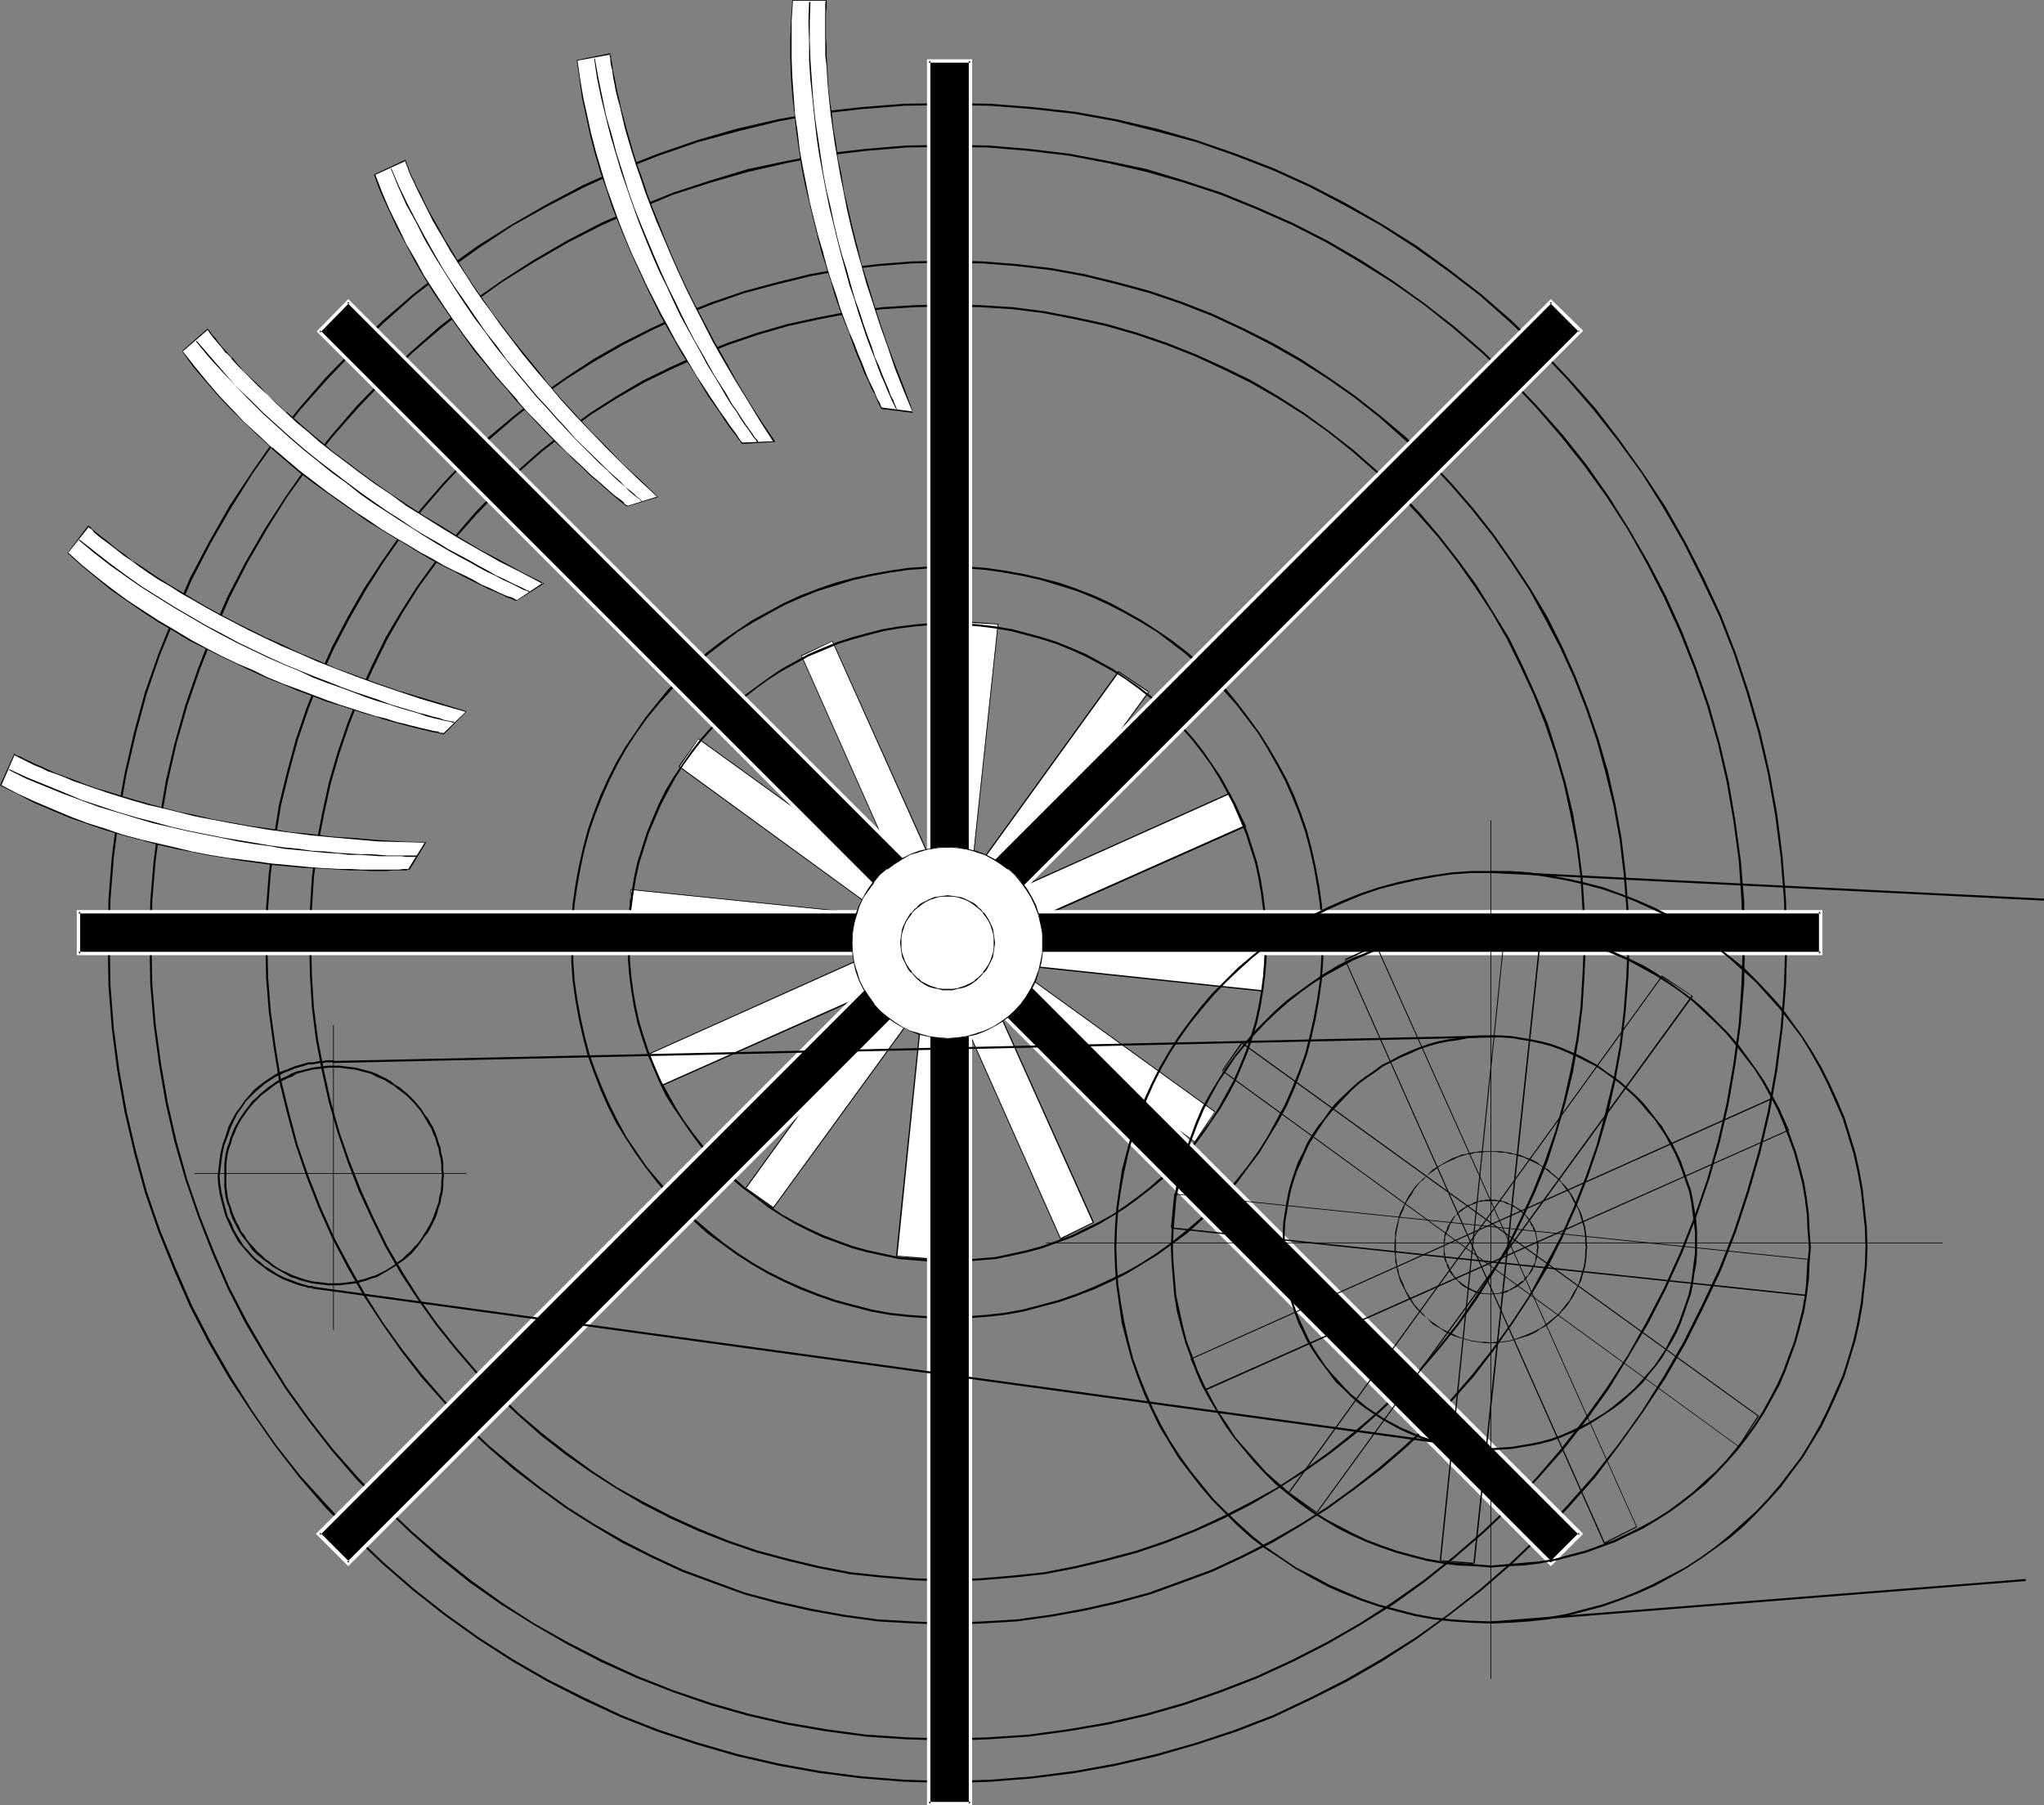 <?xml version="1.0" encoding="UTF-8" standalone="no"?>
<svg
   version="1.0"
   width="129.724mm"
   height="114.593mm"
   id="svg106"
   sodipodi:docname="Gears 1.wmf"
   xmlns:inkscape="http://www.inkscape.org/namespaces/inkscape"
   xmlns:sodipodi="http://sodipodi.sourceforge.net/DTD/sodipodi-0.dtd"
   xmlns="http://www.w3.org/2000/svg"
   xmlns:svg="http://www.w3.org/2000/svg">
  <rect width="100%" height="100%" fill="#808080" stroke="none"/>
  <sodipodi:namedview
     id="namedview106"
     pagecolor="#ffffff"
     bordercolor="#000000"
     borderopacity="0.25"
     inkscape:showpageshadow="2"
     inkscape:pageopacity="0.0"
     inkscape:pagecheckerboard="0"
     inkscape:deskcolor="#d1d1d1"
     inkscape:document-units="mm" />
  <defs
     id="defs1">
    <pattern
       id="WMFhbasepattern"
       patternUnits="userSpaceOnUse"
       width="6"
       height="6"
       x="0"
       y="0" />
  </defs>
  <path
     style="fill:#ffffff;fill-opacity:1;fill-rule:evenodd;stroke:none"
     d="m 162.893,183.908 4.686,-6.787 123.947,89.53 -4.848,7.272 z"
     id="path1" />
  <path
     style="fill:#000000;fill-opacity:1;fill-rule:evenodd;stroke:none"
     d="m 162.893,183.747 0.162,0.162 4.525,-6.626 h -0.162 l 123.947,89.53 v -0.162 l -4.848,7.272 h 0.162 l -123.785,-90.176 -0.162,0.162 123.947,90.176 4.848,-7.434 -123.947,-89.53 -4.848,6.787 z"
     id="path2" />
  <path
     style="fill:#ffffff;fill-opacity:1;fill-rule:evenodd;stroke:none"
     d="m 150.611,221.563 0.646,-8.08 152.227,15.514 -0.646,8.727 z"
     id="path3" />
  <path
     style="fill:#000000;fill-opacity:1;fill-rule:evenodd;stroke:none"
     d="m 150.611,221.401 0.162,0.162 0.646,-8.08 h -0.162 l 152.227,15.676 -0.162,-0.162 -0.485,8.727 v -0.162 L 150.611,221.401 v 0.323 l 152.389,16.161 0.485,-8.888 -152.227,-15.676 -0.646,8.404 z"
     id="path4" />
  <path
     style="fill:#ffffff;fill-opacity:1;fill-rule:evenodd;stroke:none"
     d="m 158.853,260.348 -3.394,-7.434 139.461,-62.542 3.878,7.757 z"
     id="path5" />
  <path
     style="fill:#000000;fill-opacity:1;fill-rule:evenodd;stroke:none"
     d="m 158.853,260.187 0.162,0.162 -3.555,-7.434 v 0.162 l 139.461,-62.542 -0.162,-0.162 3.878,7.919 v -0.323 l -139.784,62.219 v 0.323 l 140.107,-62.219 -4.04,-8.08 -139.622,62.703 3.555,7.596 z"
     id="path6" />
  <path
     style="fill:#ffffff;fill-opacity:1;fill-rule:evenodd;stroke:none"
     d="m 185.517,289.761 -6.626,-4.687 89.365,-123.952 7.272,4.848 z"
     id="path7" />
  <path
     style="fill:#000000;fill-opacity:1;fill-rule:evenodd;stroke:none"
     d="m 185.355,289.761 0.162,-0.162 -6.626,-4.687 v 0.323 L 268.417,161.283 h -0.162 l 7.272,4.848 v -0.323 l -90.173,123.952 0.162,0.162 90.173,-123.952 -7.434,-5.01 -89.526,124.114 6.787,4.848 z"
     id="path8" />
  <path
     style="fill:#ffffff;fill-opacity:1;fill-rule:evenodd;stroke:none"
     d="m 223.169,302.043 -8.08,-0.646 15.514,-152.233 8.726,0.485 z"
     id="path9" />
  <path
     style="fill:#000000;fill-opacity:1;fill-rule:evenodd;stroke:none"
     d="m 223.169,302.043 v -0.162 l -8.08,-0.646 0.162,0.162 15.514,-152.233 -0.162,0.162 8.726,0.485 v -0.162 l -16.16,152.395 0.162,0.162 16.16,-152.557 -8.888,-0.646 -15.675,152.395 8.403,0.808 z"
     id="path10" />
  <path
     style="fill:#ffffff;fill-opacity:1;fill-rule:evenodd;stroke:none"
     d="m 192.304,157.243 7.434,-3.555 62.539,139.628 -7.918,3.879 z"
     id="path11" />
  <path
     style="fill:#000000;fill-opacity:1;fill-rule:evenodd;stroke:none"
     d="m 192.304,157.243 v 0.162 l 7.434,-3.555 h -0.162 l 62.539,139.467 0.162,-0.162 -7.918,3.879 0.162,0.162 -62.216,-139.951 h -0.162 l 62.216,140.113 8.08,-4.04 -62.701,-139.628 -7.595,3.555 z"
     id="path12" />
  <path
     style="fill:#000000;fill-opacity:1;fill-rule:evenodd;stroke:none"
     d="m 26.341,226.249 0.162,-10.504 0.808,-10.181 1.293,-10.02 1.778,-10.02 2.262,-9.696 2.586,-9.535 3.232,-9.373 3.717,-9.05 3.878,-8.888 4.525,-8.727 4.848,-8.404 5.171,-8.242 5.494,-7.757 5.979,-7.596 6.464,-7.272 6.626,-6.949 6.949,-6.626 7.272,-6.464 7.595,-5.818 7.918,-5.656 8.08,-5.333 8.403,-4.687 8.726,-4.525 8.888,-4.04 9.05,-3.555 9.373,-3.232 9.534,-2.586 9.858,-2.424 9.858,-1.778 10.019,-1.131 10.181,-0.808 10.504,-0.162 v -0.485 l -10.504,0.162 -10.181,0.808 -10.181,1.131 -9.858,1.778 -9.858,2.262 -9.534,2.747 -9.373,3.232 -9.05,3.555 -9.05,4.04 -8.565,4.525 -8.403,4.848 -8.242,5.171 -7.918,5.656 -7.595,5.979 -7.272,6.303 -6.949,6.787 -6.787,6.949 -6.302,7.272 -5.979,7.596 -5.494,7.919 -5.333,8.08 -4.848,8.565 -4.525,8.565 -3.878,9.05 -3.717,9.212 -3.232,9.212 -2.586,9.535 -2.262,9.858 -1.778,9.858 -1.293,10.181 -0.808,10.181 -0.162,10.504 z"
     id="path13" />
  <path
     style="fill:#000000;fill-opacity:1;fill-rule:evenodd;stroke:none"
     d="m 227.371,25.211 10.181,0.162 10.181,0.808 10.019,1.131 9.858,1.778 9.696,2.424 9.696,2.586 9.211,3.232 9.211,3.555 8.888,4.04 8.565,4.525 8.403,4.687 8.242,5.333 7.918,5.656 7.595,5.818 7.272,6.464 6.949,6.626 6.626,6.949 6.302,7.272 5.979,7.596 5.656,7.757 5.171,8.242 4.848,8.404 4.363,8.727 4.202,8.888 3.555,9.05 3.07,9.373 2.747,9.535 2.262,9.696 1.778,10.02 1.293,10.02 0.808,10.181 0.323,10.504 h 0.485 l -0.323,-10.504 -0.808,-10.181 -1.293,-10.181 -1.778,-9.858 -2.262,-9.858 -2.747,-9.535 -3.07,-9.212 -3.555,-9.212 -4.202,-9.05 -4.363,-8.565 -4.848,-8.565 -5.333,-8.08 -5.656,-7.919 -5.818,-7.596 -6.464,-7.272 -6.626,-6.949 -6.949,-6.787 -7.272,-6.303 -7.757,-5.979 -7.757,-5.656 -8.242,-5.171 -8.403,-4.848 -8.726,-4.525 -8.888,-4.04 -9.211,-3.555 -9.373,-3.232 -9.534,-2.747 -9.696,-2.262 -9.858,-1.778 -10.181,-1.131 -10.181,-0.808 -10.181,-0.162 z"
     id="path14" />
  <path
     style="fill:#000000;fill-opacity:1;fill-rule:evenodd;stroke:none"
     d="m 428.24,226.249 -0.323,10.181 -0.808,10.343 -1.293,9.858 -1.778,10.02 -2.262,9.696 -2.747,9.535 -3.07,9.373 -3.555,9.05 -4.202,8.888 -4.363,8.727 -4.848,8.404 -5.171,8.242 -5.656,7.919 -5.979,7.596 -6.302,7.111 -6.626,7.111 -6.949,6.626 -7.272,6.303 -7.595,5.979 -7.918,5.656 -8.242,5.171 -8.403,4.848 -8.565,4.363 -8.888,4.202 -9.211,3.555 -9.211,3.071 -9.696,2.747 -9.696,2.263 -9.858,1.778 -10.019,1.293 -10.181,0.808 -10.181,0.323 v 0.485 l 10.181,-0.323 10.181,-0.808 10.181,-1.293 9.858,-1.778 9.696,-2.263 9.534,-2.747 9.373,-3.071 9.211,-3.555 8.888,-4.202 8.726,-4.363 8.403,-4.848 8.242,-5.333 7.757,-5.656 7.757,-5.979 7.272,-6.303 6.949,-6.626 6.626,-6.949 6.464,-7.272 5.818,-7.757 5.656,-7.919 5.333,-8.08 4.848,-8.404 4.363,-8.727 4.202,-8.888 3.555,-9.212 3.07,-9.373 2.747,-9.535 2.262,-9.696 1.778,-10.02 1.293,-10.02 0.808,-10.343 0.323,-10.181 z"
     id="path15" />
  <path
     style="fill:#000000;fill-opacity:1;fill-rule:evenodd;stroke:none"
     d="m 227.371,427.288 -10.504,-0.323 -10.181,-0.808 -10.019,-1.293 -9.858,-1.778 -9.858,-2.263 -9.534,-2.747 -9.373,-3.071 -9.05,-3.555 -8.888,-4.202 -8.726,-4.363 -8.403,-4.848 -8.08,-5.171 -7.918,-5.656 -7.595,-5.979 -7.272,-6.303 -6.949,-6.626 -6.626,-7.111 -6.464,-7.111 -5.979,-7.596 -5.494,-7.919 -5.171,-8.242 -4.848,-8.404 -4.525,-8.727 -3.878,-8.888 -3.717,-9.05 -3.232,-9.373 -2.586,-9.535 -2.262,-9.696 -1.778,-10.02 -1.293,-9.858 -0.808,-10.343 -0.162,-10.181 h -0.485 l 0.162,10.181 0.808,10.343 1.293,10.02 1.778,10.02 2.262,9.696 2.586,9.535 3.232,9.373 3.717,9.212 3.878,8.888 4.525,8.727 4.848,8.404 5.333,8.08 5.494,7.919 5.979,7.757 6.302,7.272 6.787,6.949 6.949,6.626 7.272,6.303 7.595,5.979 7.918,5.656 8.242,5.333 8.403,4.848 8.565,4.363 9.05,4.202 9.05,3.555 9.373,3.071 9.534,2.747 9.858,2.263 9.858,1.778 10.181,1.293 10.181,0.808 10.504,0.323 z"
     id="path16" />
  <path
     style="fill:#000000;fill-opacity:1;fill-rule:evenodd;stroke:none"
     d="m 36.36,226.249 0.162,-10.02 0.808,-9.696 1.293,-9.535 1.616,-9.373 2.101,-9.212 2.586,-9.05 3.07,-8.888 3.394,-8.565 3.717,-8.565 4.202,-8.242 4.686,-8.08 4.848,-7.757 5.333,-7.434 5.656,-7.111 6.141,-6.949 6.302,-6.626 6.626,-6.464 6.949,-5.979 7.11,-5.656 7.434,-5.333 7.757,-4.848 8.08,-4.687 8.242,-4.202 8.403,-3.717 8.565,-3.555 9.05,-2.909 9.05,-2.586 9.211,-2.101 9.373,-1.778 9.534,-1.131 9.696,-0.808 10.019,-0.162 v -0.485 l -10.019,0.162 -9.696,0.808 -9.696,1.131 -9.373,1.778 -9.211,1.939 -9.05,2.747 -8.888,2.909 -8.726,3.555 -8.565,3.717 -8.08,4.202 -8.08,4.687 -7.757,5.01 -7.595,5.333 -7.272,5.656 -6.787,5.979 -6.626,6.464 -6.464,6.626 -5.979,6.949 -5.656,7.111 -5.333,7.596 -5.01,7.757 -4.686,8.08 -4.202,8.08 -3.717,8.565 -3.394,8.727 -3.07,8.888 -2.586,9.212 -2.101,9.05 -1.616,9.535 -1.293,9.535 -0.808,9.696 -0.162,10.02 z"
     id="path17" />
  <path
     style="fill:#000000;fill-opacity:1;fill-rule:evenodd;stroke:none"
     d="m 227.371,35.23 9.696,0.162 9.696,0.808 9.534,1.131 9.373,1.778 9.211,2.101 9.05,2.586 8.888,2.909 8.726,3.555 8.403,3.717 8.242,4.202 7.918,4.687 7.757,4.848 7.595,5.333 7.11,5.656 6.949,5.979 6.626,6.464 6.302,6.626 5.979,6.949 5.656,7.111 5.333,7.434 5.01,7.757 4.525,8.08 4.202,8.242 3.878,8.565 3.394,8.565 3.07,8.888 2.586,9.05 2.101,9.212 1.616,9.373 1.293,9.535 0.646,9.696 0.323,10.02 h 0.485 l -0.162,-10.02 -0.808,-9.696 -1.293,-9.535 -1.616,-9.535 -2.101,-9.05 -2.586,-9.212 -3.07,-8.888 -3.394,-8.727 -3.878,-8.565 -4.202,-8.08 -4.686,-8.08 -4.848,-7.757 -5.333,-7.596 -5.656,-7.111 -6.141,-6.949 -6.302,-6.626 -6.626,-6.464 -6.949,-5.979 -7.272,-5.656 -7.434,-5.333 -7.757,-5.01 -8.08,-4.687 -8.242,-4.202 -8.403,-3.717 -8.726,-3.555 -8.888,-2.909 -9.05,-2.747 -9.211,-1.939 -9.534,-1.778 -9.534,-1.131 -9.696,-0.808 -9.696,-0.162 z"
     id="path18" />
  <path
     style="fill:#000000;fill-opacity:1;fill-rule:evenodd;stroke:none"
     d="m 418.059,226.249 -0.323,9.696 -0.646,9.696 -1.293,9.535 -1.616,9.373 -2.101,9.212 -2.586,9.212 -3.07,8.888 -3.394,8.565 -3.878,8.565 -4.202,8.08 -4.525,8.08 -5.01,7.757 -5.333,7.434 -5.656,7.272 -5.979,6.949 -6.302,6.626 -6.626,6.303 -6.949,5.979 -7.11,5.656 -7.595,5.333 -7.757,5.01 -7.918,4.525 -8.242,4.202 -8.403,3.879 -8.726,3.394 -8.888,3.071 -9.05,2.586 -9.211,2.101 -9.373,1.616 -9.534,1.293 -9.696,0.646 -9.696,0.323 v 0.485 l 9.696,-0.323 9.696,-0.646 9.534,-1.293 9.534,-1.616 9.211,-2.101 9.05,-2.586 8.888,-3.071 8.726,-3.394 8.403,-3.879 8.242,-4.202 8.08,-4.687 7.757,-4.848 7.434,-5.333 7.272,-5.818 6.949,-5.979 6.626,-6.303 6.302,-6.626 6.141,-6.949 5.656,-7.272 5.333,-7.434 4.848,-7.919 4.686,-7.919 4.202,-8.242 3.878,-8.565 3.394,-8.727 3.07,-8.888 2.586,-9.05 2.101,-9.212 1.616,-9.373 1.293,-9.696 0.808,-9.696 0.162,-9.696 z"
     id="path19" />
  <path
     style="fill:#000000;fill-opacity:1;fill-rule:evenodd;stroke:none"
     d="m 227.371,417.107 -10.019,-0.323 -9.696,-0.646 -9.534,-1.293 -9.373,-1.616 -9.211,-2.101 -9.05,-2.586 -9.05,-3.071 -8.565,-3.394 -8.403,-3.879 -8.242,-4.202 -8.08,-4.525 -7.757,-5.01 -7.434,-5.333 -7.11,-5.656 -6.949,-5.979 -6.626,-6.303 -6.302,-6.626 -6.141,-6.949 -5.656,-7.272 -5.333,-7.434 -4.848,-7.757 -4.686,-8.08 -4.202,-8.08 -3.717,-8.565 -3.394,-8.565 -3.07,-8.888 -2.586,-9.212 -2.101,-9.212 -1.616,-9.373 -1.293,-9.535 -0.808,-9.696 -0.162,-9.696 H 35.875 l 0.162,9.696 0.808,9.696 1.293,9.696 1.616,9.373 2.101,9.212 2.586,9.05 3.07,8.888 3.394,8.727 3.717,8.565 4.202,8.242 4.686,7.919 5.01,7.919 5.333,7.434 5.656,7.272 5.979,6.949 6.464,6.626 6.626,6.303 6.787,5.979 7.272,5.818 7.595,5.333 7.757,4.848 8.08,4.687 8.08,4.202 8.565,3.879 8.726,3.394 8.888,3.071 9.05,2.586 9.211,2.101 9.373,1.616 9.696,1.293 9.696,0.646 10.019,0.323 z"
     id="path20" />
  <path
     style="fill:#000000;fill-opacity:1;fill-rule:evenodd;stroke:none"
     d="m 64.155,226.249 0.162,-8.565 0.646,-8.242 1.131,-8.08 1.293,-8.08 1.939,-7.919 2.101,-7.757 2.586,-7.596 2.909,-7.434 3.232,-7.111 3.717,-7.111 3.878,-6.787 4.202,-6.626 4.525,-6.464 4.848,-6.141 5.171,-5.979 5.333,-5.656 5.656,-5.333 5.979,-5.171 6.141,-4.848 6.464,-4.525 6.626,-4.202 6.787,-3.879 6.949,-3.555 7.272,-3.394 7.434,-2.909 7.434,-2.586 7.918,-2.101 7.918,-1.939 7.918,-1.454 8.242,-0.97 8.242,-0.646 8.565,-0.162 v -0.485 l -8.565,0.162 -8.242,0.646 -8.242,0.97 -8.08,1.454 -7.918,1.939 -7.757,2.101 -7.595,2.586 -7.434,2.909 -7.272,3.394 -7.11,3.555 -6.787,3.879 -6.626,4.363 -6.464,4.525 -6.141,4.848 -5.979,5.01 -5.656,5.495 -5.333,5.656 -5.171,5.979 -4.848,6.141 -4.525,6.464 -4.363,6.626 -3.878,6.787 -3.717,7.111 -3.232,7.272 -2.909,7.434 -2.586,7.596 -2.101,7.757 -1.939,7.919 -1.293,8.08 -1.131,8.242 -0.646,8.242 -0.162,8.565 z"
     id="path21" />
  <path
     style="fill:#000000;fill-opacity:1;fill-rule:evenodd;stroke:none"
     d="m 227.371,63.027 8.242,0.162 8.242,0.646 8.242,0.97 7.918,1.454 7.918,1.939 7.757,2.101 7.595,2.586 7.434,2.909 7.272,3.394 6.949,3.555 6.787,3.879 6.626,4.202 6.464,4.525 6.141,4.848 5.818,5.171 5.818,5.333 5.333,5.656 5.171,5.979 4.848,6.141 4.525,6.464 4.363,6.626 3.717,6.787 3.717,7.111 3.232,7.111 2.909,7.434 2.586,7.596 2.101,7.757 1.939,7.919 1.454,8.08 0.97,8.08 0.646,8.242 0.323,8.565 h 0.485 l -0.323,-8.565 -0.646,-8.242 -0.97,-8.242 -1.454,-8.08 -1.778,-7.919 -2.262,-7.757 -2.586,-7.596 -2.909,-7.434 -3.232,-7.272 -3.555,-7.111 -4.04,-6.787 -4.363,-6.626 -4.525,-6.464 -4.848,-6.141 -5.171,-5.979 -5.333,-5.656 -5.656,-5.495 -5.979,-5.01 -6.141,-4.848 -6.464,-4.525 -6.626,-4.363 -6.787,-3.879 -7.11,-3.555 -7.272,-3.394 -7.434,-2.909 -7.595,-2.586 -7.757,-2.101 -7.918,-1.939 -8.08,-1.454 -8.242,-0.97 -8.242,-0.646 -8.242,-0.162 z"
     id="path22" />
  <path
     style="fill:#000000;fill-opacity:1;fill-rule:evenodd;stroke:none"
     d="m 390.425,226.249 -0.323,8.242 -0.646,8.242 -0.97,8.242 -1.454,7.919 -1.939,7.919 -2.101,7.919 -2.586,7.434 -2.909,7.434 -3.232,7.272 -3.717,6.949 -3.717,6.949 -4.363,6.626 -4.525,6.303 -4.848,6.141 -5.171,5.979 -5.333,5.818 -5.818,5.333 -5.818,5.01 -6.141,4.848 -6.464,4.687 -6.626,4.202 -6.787,3.879 -6.949,3.555 -7.272,3.394 -7.434,2.747 -7.595,2.747 -7.757,2.101 -7.918,1.778 -7.918,1.454 -8.242,1.131 -8.242,0.485 -8.242,0.323 v 0.485 l 8.242,-0.323 8.242,-0.485 8.242,-1.131 8.08,-1.454 7.918,-1.778 7.757,-2.101 7.595,-2.747 7.434,-2.747 7.272,-3.394 7.11,-3.555 6.787,-4.04 6.626,-4.202 6.464,-4.687 6.141,-4.687 5.979,-5.171 5.656,-5.333 5.333,-5.818 5.171,-5.818 4.848,-6.303 4.525,-6.464 4.363,-6.626 4.04,-6.787 3.555,-7.111 3.232,-7.272 2.909,-7.434 2.586,-7.596 2.262,-7.757 1.778,-7.919 1.454,-8.08 0.97,-8.242 0.646,-8.242 0.323,-8.242 z"
     id="path23" />
  <path
     style="fill:#000000;fill-opacity:1;fill-rule:evenodd;stroke:none"
     d="m 227.371,389.31 -8.565,-0.323 -8.242,-0.485 -8.242,-1.131 -7.918,-1.454 -7.918,-1.778 -7.918,-2.101 -7.434,-2.747 -7.434,-2.747 -7.272,-3.394 -6.949,-3.555 -6.787,-3.879 -6.626,-4.202 -6.464,-4.687 -6.141,-4.848 -5.979,-5.01 -5.656,-5.333 -5.333,-5.818 -5.171,-5.979 -4.848,-6.141 -4.525,-6.303 -4.202,-6.626 -3.878,-6.949 -3.717,-6.949 -3.232,-7.272 -2.909,-7.434 -2.586,-7.434 -2.101,-7.919 -1.939,-7.919 -1.293,-7.919 -1.131,-8.242 -0.646,-8.242 -0.162,-8.242 h -0.485 l 0.162,8.242 0.646,8.242 1.131,8.242 1.293,8.08 1.939,7.919 2.101,7.757 2.586,7.596 2.909,7.434 3.232,7.272 3.717,7.111 3.878,6.787 4.363,6.626 4.525,6.464 4.848,6.303 5.171,5.818 5.333,5.818 5.656,5.333 5.979,5.171 6.141,4.687 6.464,4.687 6.626,4.202 6.787,4.04 7.11,3.555 7.272,3.394 7.434,2.747 7.595,2.747 7.757,2.101 7.918,1.778 8.08,1.454 8.242,1.131 8.242,0.485 8.565,0.323 z"
     id="path24" />
  <path
     style="fill:#000000;fill-opacity:1;fill-rule:evenodd;stroke:none"
     d="m 74.659,226.249 0.162,-8.08 0.485,-7.757 0.97,-7.596 1.454,-7.434 1.616,-7.434 2.101,-7.272 2.424,-7.111 2.747,-6.949 3.07,-6.626 3.232,-6.626 3.717,-6.464 3.878,-6.141 4.363,-5.979 4.525,-5.818 4.848,-5.495 5.171,-5.333 5.171,-5.01 5.494,-4.848 5.818,-4.525 5.979,-4.363 6.141,-3.879 6.464,-3.717 6.626,-3.232 6.787,-3.071 6.787,-2.747 7.11,-2.424 7.272,-2.101 7.434,-1.616 7.595,-1.454 7.595,-0.97 7.757,-0.485 7.918,-0.162 v -0.485 l -7.918,0.162 -7.757,0.485 -7.757,0.97 -7.595,1.454 -7.434,1.616 -7.272,2.101 -7.11,2.424 -6.949,2.747 -6.787,3.071 -6.626,3.232 -6.302,3.717 -6.302,4.04 -5.979,4.363 -5.818,4.525 -5.494,4.848 -5.333,5.01 -5.01,5.171 -4.848,5.656 -4.525,5.818 -4.363,5.979 -4.04,6.303 -3.717,6.303 -3.232,6.626 -3.07,6.787 -2.747,6.949 -2.424,7.111 -2.101,7.272 -1.616,7.434 -1.454,7.596 -0.97,7.596 -0.485,7.757 -0.162,8.08 z"
     id="path25" />
  <path
     style="fill:#000000;fill-opacity:1;fill-rule:evenodd;stroke:none"
     d="m 227.371,73.531 7.757,0.162 7.757,0.485 7.595,0.97 7.434,1.454 7.434,1.616 7.272,2.101 7.11,2.424 6.949,2.747 6.626,3.071 6.626,3.232 6.464,3.717 6.141,3.879 6.141,4.363 5.656,4.525 5.494,4.848 5.333,5.01 5.01,5.333 4.848,5.495 4.525,5.818 4.202,5.979 4.04,6.141 3.717,6.464 3.232,6.626 3.07,6.626 2.747,6.949 2.424,7.111 2.101,7.272 1.616,7.434 1.454,7.434 0.97,7.596 0.485,7.757 0.323,8.08 h 0.485 l -0.323,-8.08 -0.485,-7.757 -0.97,-7.596 -1.293,-7.596 -1.778,-7.434 -2.101,-7.272 -2.262,-7.111 -2.909,-6.949 -3.07,-6.787 -3.232,-6.626 -3.878,-6.303 -3.878,-6.303 -4.363,-5.979 -4.525,-5.818 -4.848,-5.656 -4.848,-5.171 -5.494,-5.01 -5.494,-4.848 -5.818,-4.525 -5.979,-4.363 -6.302,-4.04 -6.302,-3.717 -6.626,-3.232 -6.787,-3.071 -6.949,-2.747 -7.11,-2.424 -7.272,-2.101 -7.434,-1.616 -7.595,-1.454 -7.595,-0.97 -7.757,-0.485 -7.757,-0.162 z"
     id="path26" />
  <path
     style="fill:#000000;fill-opacity:1;fill-rule:evenodd;stroke:none"
     d="m 379.921,226.249 -0.323,7.757 -0.485,7.757 -0.97,7.596 -1.454,7.596 -1.616,7.272 -2.101,7.434 -2.424,6.949 -2.747,6.949 -3.07,6.787 -3.232,6.626 -3.717,6.303 -4.04,6.141 -4.202,6.141 -4.525,5.656 -4.848,5.656 -5.01,5.333 -5.333,5.01 -5.494,4.687 -5.656,4.525 -6.141,4.363 -6.141,4.04 -6.464,3.555 -6.626,3.394 -6.626,3.071 -6.949,2.747 -7.11,2.424 -7.272,1.939 -7.434,1.778 -7.434,1.454 -7.595,0.808 -7.757,0.646 -7.757,0.323 v 0.485 l 7.757,-0.323 7.757,-0.646 7.595,-0.808 7.595,-1.454 7.434,-1.778 7.272,-1.939 7.11,-2.424 6.949,-2.747 6.787,-3.071 6.626,-3.394 6.302,-3.717 6.302,-4.04 5.979,-4.202 5.818,-4.525 5.494,-4.848 5.494,-5.01 4.848,-5.333 4.848,-5.656 4.525,-5.656 4.363,-6.141 3.878,-6.141 3.878,-6.464 3.232,-6.626 3.07,-6.626 2.909,-7.111 2.262,-7.111 2.101,-7.272 1.778,-7.272 1.293,-7.596 0.97,-7.757 0.485,-7.757 0.323,-7.757 z"
     id="path27" />
  <path
     style="fill:#000000;fill-opacity:1;fill-rule:evenodd;stroke:none"
     d="m 227.371,378.967 -7.918,-0.323 -7.757,-0.646 -7.595,-0.808 -7.595,-1.454 -7.434,-1.778 -7.272,-1.939 -7.11,-2.424 -6.787,-2.747 -6.787,-3.071 -6.626,-3.394 -6.464,-3.555 -6.141,-4.04 -5.979,-4.363 -5.818,-4.525 -5.494,-4.687 -5.171,-5.01 -5.171,-5.333 -4.848,-5.656 -4.525,-5.656 -4.363,-6.141 -3.878,-6.141 -3.717,-6.303 -3.232,-6.626 -3.07,-6.787 -2.747,-6.949 -2.424,-6.949 -2.101,-7.434 -1.616,-7.272 -1.454,-7.596 -0.97,-7.596 -0.485,-7.757 -0.162,-7.757 h -0.485 l 0.162,7.757 0.485,7.757 0.97,7.757 1.454,7.596 1.616,7.272 2.101,7.272 2.424,7.111 2.747,7.111 3.07,6.626 3.232,6.626 3.717,6.464 4.04,6.141 4.363,6.141 4.525,5.656 4.848,5.656 5.01,5.333 5.333,5.01 5.494,4.848 5.818,4.525 5.979,4.202 6.302,4.04 6.302,3.717 6.626,3.394 6.787,3.071 6.949,2.747 7.11,2.424 7.272,1.939 7.434,1.778 7.595,1.454 7.757,0.808 7.757,0.646 7.918,0.323 z"
     id="path28" />
  <path
     style="fill:#000000;fill-opacity:1;fill-rule:evenodd;stroke:none"
     d="m 137.521,226.249 v -4.848 l 0.323,-4.525 0.646,-4.363 0.808,-4.525 0.97,-4.363 1.131,-4.202 1.454,-4.202 1.616,-4.04 1.778,-4.04 1.939,-3.879 2.101,-3.717 2.424,-3.717 2.424,-3.394 2.747,-3.394 2.909,-3.232 2.909,-3.232 3.232,-2.909 3.232,-2.909 3.394,-2.586 3.394,-2.586 3.717,-2.262 3.717,-2.101 3.878,-2.101 4.04,-1.778 4.04,-1.616 4.202,-1.293 4.202,-1.293 4.363,-0.97 4.363,-0.808 4.525,-0.646 4.525,-0.323 h 4.848 v -0.485 h -4.848 l -4.525,0.323 -4.525,0.646 -4.525,0.808 -4.363,0.97 -4.202,1.131 -4.202,1.454 -4.202,1.616 -3.878,1.778 -3.878,2.101 -3.878,2.101 -3.555,2.424 -3.555,2.424 -3.555,2.747 -3.232,2.747 -3.07,3.071 -3.07,3.071 -2.747,3.394 -2.747,3.394 -2.424,3.555 -2.424,3.555 -2.262,3.879 -1.939,3.879 -1.778,3.879 -1.616,4.202 -1.454,4.202 -1.131,4.363 -0.97,4.363 -0.808,4.363 -0.646,4.525 -0.323,4.525 v 4.848 z"
     id="path29" />
  <path
     style="fill:#000000;fill-opacity:1;fill-rule:evenodd;stroke:none"
     d="m 227.371,136.396 h 4.525 l 4.525,0.323 4.363,0.646 4.525,0.808 4.363,0.97 4.202,1.293 4.202,1.293 4.04,1.616 3.878,1.778 4.04,2.101 3.717,2.101 3.717,2.262 3.394,2.586 3.394,2.586 3.232,2.909 3.232,2.909 2.909,3.232 2.909,3.232 2.586,3.394 2.586,3.394 2.262,3.717 2.101,3.717 2.101,3.879 1.778,4.04 1.616,4.04 1.454,4.202 1.131,4.202 0.97,4.363 0.808,4.525 0.646,4.363 0.323,4.525 0.162,4.848 h 0.485 l -0.162,-4.848 -0.323,-4.525 -0.646,-4.525 -0.808,-4.363 -0.97,-4.363 -1.131,-4.363 -1.454,-4.202 -1.616,-4.202 -1.778,-3.879 -2.101,-3.879 -2.262,-3.879 -2.262,-3.555 -2.586,-3.555 -2.586,-3.394 -2.747,-3.394 -3.07,-3.071 -3.07,-3.071 -3.232,-2.747 -3.555,-2.747 -3.555,-2.424 -3.717,-2.424 -3.717,-2.101 -3.878,-2.101 -3.878,-1.778 -4.202,-1.616 -4.202,-1.454 -4.363,-1.131 -4.202,-0.97 -4.525,-0.808 -4.525,-0.646 -4.525,-0.323 h -4.525 z"
     id="path30" />
  <path
     style="fill:#000000;fill-opacity:1;fill-rule:evenodd;stroke:none"
     d="m 317.059,226.249 -0.162,4.525 -0.323,4.525 -0.646,4.525 -0.808,4.363 -0.97,4.363 -1.131,4.363 -1.454,4.04 -1.616,4.04 -1.778,4.04 -2.101,3.879 -2.101,3.879 -2.262,3.555 -2.586,3.555 -2.586,3.232 -2.909,3.394 -2.909,3.071 -3.232,3.071 -3.232,2.747 -3.394,2.747 -3.394,2.424 -3.717,2.424 -3.717,2.101 -4.04,1.939 -3.878,1.778 -4.04,1.616 -4.202,1.454 -4.202,1.131 -4.363,1.131 -4.525,0.808 -4.363,0.485 -4.525,0.323 -4.525,0.323 v 0.485 l 4.525,-0.323 4.525,-0.323 4.525,-0.485 4.525,-0.808 4.202,-1.131 4.363,-1.131 4.202,-1.454 4.202,-1.616 3.878,-1.778 3.878,-1.939 3.717,-2.262 3.717,-2.263 3.555,-2.586 3.555,-2.586 3.232,-2.909 3.07,-2.909 3.07,-3.232 2.747,-3.232 2.586,-3.555 2.586,-3.394 2.262,-3.717 2.262,-3.717 2.101,-3.879 1.778,-4.04 1.616,-4.202 1.454,-4.04 1.131,-4.363 0.97,-4.363 0.808,-4.525 0.646,-4.525 0.323,-4.525 0.162,-4.525 z"
     id="path31" />
  <path
     style="fill:#000000;fill-opacity:1;fill-rule:evenodd;stroke:none"
     d="m 227.371,316.103 -4.848,-0.323 -4.525,-0.323 -4.525,-0.485 -4.363,-0.808 -4.363,-1.131 -4.202,-1.131 -4.202,-1.454 -4.04,-1.616 -4.04,-1.778 -3.878,-1.939 -3.717,-2.101 -3.717,-2.424 -3.394,-2.424 -3.394,-2.747 -3.232,-2.747 -3.232,-3.071 -2.909,-3.071 -2.909,-3.394 -2.747,-3.232 -2.424,-3.555 -2.424,-3.555 -2.101,-3.879 -1.939,-3.879 -1.778,-4.04 -1.616,-4.04 -1.454,-4.04 -1.131,-4.363 -0.97,-4.363 -0.808,-4.363 -0.646,-4.525 -0.323,-4.525 v -4.525 h -0.485 v 4.525 l 0.323,4.525 0.646,4.525 0.808,4.525 0.97,4.363 1.131,4.363 1.454,4.04 1.616,4.202 1.778,4.04 1.939,3.879 2.262,3.717 2.424,3.717 2.424,3.394 2.747,3.555 2.747,3.232 3.07,3.232 3.07,2.909 3.232,2.909 3.555,2.586 3.555,2.586 3.555,2.263 3.878,2.262 3.878,1.939 3.878,1.778 4.202,1.616 4.202,1.454 4.202,1.131 4.363,1.131 4.525,0.808 4.525,0.485 4.525,0.323 4.848,0.323 z"
     id="path32" />
  <path
     style="fill:#000000;fill-opacity:1;fill-rule:evenodd;stroke:none"
     d="m 151.096,226.249 v -4.04 l 0.323,-3.879 0.485,-3.717 0.646,-3.879 0.808,-3.717 1.131,-3.555 1.131,-3.555 1.454,-3.394 1.454,-3.394 1.778,-3.394 1.778,-3.232 1.939,-3.071 2.101,-2.909 2.262,-2.909 2.424,-2.747 2.586,-2.586 2.586,-2.586 2.747,-2.424 2.909,-2.262 2.909,-2.101 3.07,-1.939 3.232,-1.778 3.232,-1.778 3.555,-1.454 3.394,-1.454 3.555,-1.131 3.555,-0.97 3.717,-0.97 3.717,-0.646 3.878,-0.485 3.717,-0.323 h 4.202 v -0.485 h -4.202 l -3.717,0.323 -3.878,0.485 -3.878,0.646 -3.717,0.97 -3.555,0.97 -3.555,1.131 -3.555,1.454 -3.394,1.454 -3.232,1.778 -3.232,1.778 -3.07,2.101 -2.909,2.101 -3.07,2.263 -2.747,2.424 -2.747,2.586 -2.424,2.586 -2.424,2.747 -2.262,2.909 -2.101,3.071 -2.101,3.071 -1.939,3.232 -1.616,3.232 -1.454,3.394 -1.454,3.555 -1.131,3.555 -1.131,3.555 -0.808,3.717 -0.646,3.879 -0.485,3.879 -0.323,3.879 v 4.04 z"
     id="path33" />
  <path
     style="fill:#000000;fill-opacity:1;fill-rule:evenodd;stroke:none"
     d="m 227.371,149.971 h 3.717 l 3.878,0.323 3.878,0.485 3.717,0.646 3.717,0.97 3.555,0.97 3.555,1.131 3.555,1.454 3.232,1.454 3.394,1.778 3.232,1.778 3.07,1.939 2.909,2.101 2.909,2.262 2.747,2.424 2.747,2.586 2.424,2.586 2.424,2.747 2.262,2.909 2.101,2.909 1.939,3.071 1.778,3.232 1.778,3.394 1.454,3.394 1.454,3.394 1.131,3.555 1.131,3.555 0.808,3.717 0.646,3.879 0.485,3.717 0.323,3.879 0.162,4.04 h 0.485 l -0.162,-4.04 -0.323,-3.879 -0.485,-3.879 -0.646,-3.879 -0.808,-3.717 -1.131,-3.555 -1.131,-3.555 -1.454,-3.555 -1.454,-3.394 -1.778,-3.232 -1.778,-3.232 -2.101,-3.071 -2.101,-3.071 -2.262,-2.909 -2.424,-2.747 -2.424,-2.586 -2.747,-2.586 -2.747,-2.424 -2.909,-2.263 -3.07,-2.101 -3.07,-2.101 -3.232,-1.778 -3.232,-1.778 -3.394,-1.454 -3.555,-1.454 -3.555,-1.131 -3.555,-0.97 -3.717,-0.97 -3.878,-0.646 -3.878,-0.485 -3.878,-0.323 h -3.717 z"
     id="path34" />
  <path
     style="fill:#000000;fill-opacity:1;fill-rule:evenodd;stroke:none"
     d="m 303.484,226.249 -0.162,3.879 -0.323,3.879 -0.485,3.717 -0.646,3.717 -0.808,3.717 -1.131,3.717 -1.131,3.394 -1.454,3.555 -1.454,3.394 -1.778,3.232 -1.778,3.232 -1.939,3.071 -2.101,2.909 -2.262,2.909 -4.848,5.495 -2.747,2.424 -2.747,2.424 -2.909,2.263 -2.909,2.101 -3.07,2.101 -3.232,1.778 -3.394,1.616 -3.232,1.616 -3.555,1.293 -3.555,1.293 -3.555,0.97 -3.717,0.808 -3.717,0.808 -3.878,0.323 -3.878,0.323 -3.717,0.162 v 0.485 l 3.717,-0.162 3.878,-0.323 3.878,-0.323 3.878,-0.808 3.717,-0.808 3.555,-0.97 3.555,-1.293 3.555,-1.293 3.394,-1.616 3.232,-1.616 3.232,-1.939 3.07,-1.939 3.07,-2.262 2.909,-2.262 2.747,-2.263 2.747,-2.586 4.848,-5.333 2.262,-3.071 2.101,-3.071 2.101,-3.071 1.778,-3.071 1.778,-3.394 1.454,-3.394 1.454,-3.555 1.131,-3.394 1.131,-3.717 0.808,-3.717 0.646,-3.879 0.485,-3.717 0.323,-3.879 0.162,-3.879 z"
     id="path35" />
  <path
     style="fill:#000000;fill-opacity:1;fill-rule:evenodd;stroke:none"
     d="m 227.371,302.366 -4.202,-0.162 -3.717,-0.323 -3.878,-0.323 -3.717,-0.808 -3.717,-0.808 -3.555,-0.97 -3.555,-1.293 -3.394,-1.293 -3.555,-1.616 -3.232,-1.616 -3.232,-1.778 -3.07,-2.101 -2.909,-2.101 -2.909,-2.263 -2.747,-2.424 -2.586,-2.424 -2.586,-2.747 -2.424,-2.747 -2.262,-2.909 -2.101,-2.909 -1.939,-3.071 -1.778,-3.232 -1.778,-3.232 -1.454,-3.394 -1.454,-3.555 -1.131,-3.394 -1.131,-3.717 -0.808,-3.717 -0.646,-3.717 -0.485,-3.717 -0.323,-3.879 v -3.879 h -0.485 v 3.879 l 0.323,3.879 0.485,3.717 0.646,3.879 0.808,3.717 1.131,3.717 1.131,3.394 1.454,3.555 1.454,3.394 1.616,3.394 1.939,3.071 2.101,3.071 2.101,3.071 2.262,3.071 2.424,2.586 2.424,2.747 2.747,2.586 2.747,2.263 3.07,2.262 2.909,2.262 3.07,1.939 3.232,1.939 3.232,1.616 3.394,1.616 3.555,1.293 3.555,1.293 3.555,0.97 3.717,0.808 3.878,0.808 3.878,0.323 3.717,0.323 4.202,0.162 z"
     id="path36" />
  <path
     style="fill:#ffffff;fill-opacity:1;fill-rule:evenodd;stroke:none"
     d="m 43.632,84.197 2.909,3.717 2.909,3.555 2.909,3.394 3.232,3.394 3.07,3.232 3.232,3.071 3.394,2.909 3.232,2.909 3.394,2.747 3.394,2.586 3.232,2.424 3.394,2.424 3.232,2.424 3.232,2.101 3.232,1.939 3.07,2.101 3.07,1.778 2.909,1.616 2.909,1.616 2.586,1.454 2.586,1.454 2.424,1.131 2.262,1.131 2.101,1.131 1.778,0.808 1.778,0.646 1.454,0.808 1.131,0.485 0.97,0.323 0.808,0.323 0.323,0.162 0.162,0.162 6.464,-4.202 -5.333,-2.586 -5.01,-2.747 -4.848,-2.747 -4.686,-2.586 -4.525,-2.747 -4.363,-2.747 -4.04,-2.586 -3.878,-2.586 -3.878,-2.747 -3.555,-2.586 -3.394,-2.586 -3.07,-2.424 -3.07,-2.424 -2.909,-2.424 -2.586,-2.262 -2.586,-2.262 -2.424,-2.101 -2.101,-2.101 -2.101,-1.939 -1.778,-1.939 -1.778,-1.778 -1.616,-1.616 -1.293,-1.454 -1.293,-1.454 -0.97,-1.293 -0.97,-0.97 -0.808,-0.97 -0.646,-0.808 -0.485,-0.646 -0.323,-0.485 -0.323,-0.162 v -0.162 z"
     id="path37" />
  <path
     style="fill:#000000;fill-opacity:1;fill-rule:evenodd;stroke:none"
     d="m 43.632,84.197 2.747,3.879 2.909,3.394 3.07,3.555 v 0 l 3.07,3.232 3.232,3.232 3.232,3.071 3.232,2.909 V 107.63 l 3.394,2.909 3.232,2.747 3.394,2.586 3.394,2.424 3.394,2.424 3.232,2.262 3.232,2.262 3.232,1.939 3.07,1.939 3.07,1.778 2.909,1.778 2.747,1.616 2.747,1.454 2.586,1.293 2.424,1.293 2.262,1.131 1.939,0.97 1.939,0.97 1.616,0.646 1.454,0.646 1.293,0.646 0.97,0.323 0.646,0.323 0.485,0.162 h 0.162 l 6.626,-4.202 -5.494,-2.747 -5.01,-2.747 -4.848,-2.586 -4.686,-2.747 -4.363,-2.747 -4.363,-2.586 -4.202,-2.747 -3.878,-2.586 -3.717,-2.586 -3.555,-2.586 -3.394,-2.586 -3.232,-2.424 -3.07,-2.586 -2.747,-2.262 -2.747,-2.424 -2.586,-2.262 v 0.162 L 66.418,96.802 64.155,94.701 62.216,92.601 58.499,89.045 57.045,87.429 v 0 l -1.293,-1.616 h -0.162 l -1.131,-1.293 v 0 L 53.328,83.227 v 0 l -0.97,-1.131 v 0 l -0.646,-0.97 -0.646,-0.646 -0.485,-0.646 -0.323,-0.485 -0.323,-0.323 v 0 l -0.162,-0.162 -6.141,5.333 0.162,0.162 5.979,-5.171 -0.162,-0.162 0.162,0.162 0.323,0.162 h -0.162 l 0.323,0.485 0.485,0.646 0.646,0.808 0.808,0.97 v 0 l 0.97,1.131 v 0 l 0.97,1.293 h 0.162 l 1.293,1.293 h -0.162 l 1.454,1.616 v 0 l 1.616,1.616 3.555,3.555 2.101,1.939 2.101,2.101 2.424,2.262 v 0 l 2.424,2.262 2.747,2.262 2.747,2.424 3.07,2.424 3.232,2.424 3.394,2.586 3.555,2.586 3.878,2.586 3.717,2.747 4.202,2.586 4.363,2.747 4.525,2.747 4.525,2.586 4.848,2.747 5.171,2.586 5.171,2.747 v -0.323 l -6.302,4.202 v 0 0 l -0.485,-0.323 -0.646,-0.323 -1.131,-0.323 -1.131,-0.485 -1.454,-0.646 -1.616,-0.808 -1.939,-0.808 -1.939,-1.131 -2.262,-1.131 -2.424,-1.131 -2.586,-1.293 -2.747,-1.616 -2.747,-1.454 -2.909,-1.778 -3.07,-1.778 -3.232,-1.939 -3.07,-2.101 -3.232,-2.101 -3.394,-2.424 -3.232,-2.262 -3.394,-2.586 -3.394,-2.586 -3.232,-2.747 -3.394,-2.909 v 0.162 l -3.232,-3.071 -3.394,-3.071 -3.07,-3.232 -3.07,-3.232 v 0 l -2.909,-3.394 -2.909,-3.555 -2.909,-3.717 v 0.162 z"
     id="path38" />
  <path
     style="fill:#000000;fill-opacity:1;fill-rule:evenodd;stroke:none"
     d="m 47.026,81.935 2.909,3.555 3.232,3.555 3.232,3.394 3.232,3.394 3.232,3.232 3.394,3.071 3.394,3.071 3.394,2.909 3.232,2.586 3.394,2.747 3.394,2.424 3.232,2.586 3.232,2.263 3.232,2.101 3.232,2.101 3.07,1.939 2.747,1.778 2.909,1.778 2.747,1.616 2.586,1.454 2.424,1.293 2.262,1.293 2.101,1.131 2.101,0.97 1.778,0.97 1.454,0.646 1.293,0.646 1.293,0.646 0.97,0.485 0.646,0.162 0.323,0.162 0.162,0.162 h 0.162 v -0.162 l -0.162,-0.162 -0.485,-0.162 -0.646,-0.323 -0.97,-0.485 -1.131,-0.485 -1.293,-0.646 -1.616,-0.808 -1.778,-0.808 -1.939,-1.131 -2.101,-1.131 -2.262,-1.293 -2.424,-1.293 -2.747,-1.454 -2.586,-1.616 -2.909,-1.616 -2.909,-1.778 -3.07,-2.101 -3.07,-1.939 -3.232,-2.263 -3.232,-2.262 -3.232,-2.424 -3.394,-2.586 -3.394,-2.586 -3.394,-2.747 -3.394,-2.909 -3.232,-2.909 -3.394,-3.071 -3.232,-3.232 -3.394,-3.232 -3.07,-3.555 -3.07,-3.555 -3.07,-3.555 z"
     id="path39" />
  <path
     style="fill:#ffffff;fill-opacity:1;fill-rule:evenodd;stroke:none"
     d="m 16.16,132.679 3.555,3.071 3.555,2.747 3.555,2.909 3.555,2.586 3.878,2.586 3.717,2.424 3.717,2.263 3.878,2.262 3.717,1.939 3.878,1.939 3.717,1.778 3.717,1.778 3.717,1.616 3.555,1.454 3.555,1.454 3.394,1.293 3.394,1.293 3.232,1.131 3.07,0.97 2.909,0.808 2.747,0.97 2.586,0.646 2.424,0.646 2.101,0.646 2.101,0.485 1.778,0.485 1.454,0.323 1.293,0.323 1.131,0.162 0.646,0.162 0.485,0.162 h 0.162 l 5.494,-5.333 -5.656,-1.616 -5.494,-1.616 -5.171,-1.778 -5.171,-1.616 -5.01,-1.778 -4.686,-1.939 -4.525,-1.778 -4.363,-1.778 -4.202,-1.939 -4.04,-1.778 -3.717,-1.939 -3.555,-1.778 -3.555,-1.778 -3.232,-1.778 -3.07,-1.778 -2.909,-1.778 -2.747,-1.616 -2.424,-1.616 -2.424,-1.616 -2.101,-1.454 -2.101,-1.454 -1.778,-1.293 -1.778,-1.293 -1.454,-0.97 -1.293,-1.131 -1.131,-0.808 -0.97,-0.808 -0.808,-0.646 -0.485,-0.646 -0.485,-0.323 -0.323,-0.162 v -0.162 z"
     id="path40" />
  <path
     style="fill:#000000;fill-opacity:1;fill-rule:evenodd;stroke:none"
     d="m 16.16,132.679 3.394,3.071 v 0 l 3.555,2.909 3.555,2.909 3.717,2.586 3.717,2.586 3.717,2.424 3.878,2.262 3.717,2.262 3.878,1.939 3.878,1.939 3.717,1.778 3.717,1.778 3.555,1.616 3.717,1.454 3.394,1.454 3.555,1.293 3.232,1.293 3.232,0.97 3.07,0.97 2.909,0.97 2.909,0.808 2.424,0.808 2.424,0.646 2.262,0.646 v 0 l 3.878,0.97 1.454,0.323 1.293,0.323 1.131,0.162 0.646,0.162 v 0 l 0.485,0.162 h 0.323 l 5.494,-5.495 -5.818,-1.778 -5.333,-1.616 -5.333,-1.616 -5.171,-1.778 -4.848,-1.778 -4.848,-1.778 -4.525,-1.939 -4.363,-1.778 -4.04,-1.939 -4.04,-1.778 -3.878,-1.939 -3.555,-1.778 -3.394,-1.778 -3.232,-1.778 -3.07,-1.778 -2.909,-1.778 -2.747,-1.616 -2.586,-1.616 -2.424,-1.616 -2.101,-1.454 -2.101,-1.293 -1.778,-1.454 -1.616,-1.131 -1.454,-1.131 -1.293,-1.131 -1.131,-0.808 -0.97,-0.808 -0.808,-0.646 v 0 l -0.646,-0.485 v 0 l -0.323,-0.485 -0.323,-0.162 v 0 l -0.162,-0.162 -5.01,6.626 h 0.162 l 5.01,-6.303 h -0.162 v 0 0 l 0.323,0.323 0.485,0.323 v 0 l 0.485,0.485 v 0.162 l 0.808,0.646 0.97,0.808 1.131,0.808 1.293,0.97 1.454,1.131 1.616,1.293 1.939,1.293 1.939,1.454 2.101,1.454 2.424,1.616 2.586,1.454 2.747,1.778 2.909,1.616 3.07,1.778 3.232,1.778 3.394,1.778 3.717,1.939 3.717,1.778 4.04,1.939 4.202,1.778 4.363,1.939 4.525,1.778 4.686,1.778 4.848,1.778 5.171,1.778 5.333,1.778 5.494,1.616 5.656,1.616 v -0.162 l -5.494,5.333 v -0.162 h -0.162 v 0 h -0.323 -0.162 l -0.646,-0.323 -1.131,-0.162 -1.293,-0.323 -1.454,-0.323 -3.878,-0.97 h 0.162 l -2.262,-0.485 -2.424,-0.808 -2.586,-0.646 -2.747,-0.808 -2.909,-0.97 -3.07,-0.97 -3.232,-1.131 -3.394,-1.293 -3.394,-1.293 -3.555,-1.293 -3.555,-1.454 -3.555,-1.778 -3.878,-1.616 -3.717,-1.778 -3.717,-1.939 -3.878,-2.101 -3.717,-2.262 -3.878,-2.262 -3.717,-2.424 -3.717,-2.424 -3.717,-2.747 -3.555,-2.747 -3.555,-2.909 v 0 l -3.394,-3.071 v 0.162 z"
     id="path41" />
  <path
     style="fill:#000000;fill-opacity:1;fill-rule:evenodd;stroke:none"
     d="m 18.907,129.608 3.717,3.071 3.717,2.909 3.878,2.747 3.717,2.586 3.878,2.424 3.878,2.424 7.757,4.525 3.878,2.101 3.717,1.939 3.717,1.778 3.717,1.778 3.717,1.616 3.555,1.454 3.394,1.616 3.394,1.293 3.232,1.131 3.07,1.131 2.909,1.131 2.909,0.97 2.747,0.808 2.424,0.808 2.262,0.646 2.262,0.646 1.778,0.646 1.778,0.485 1.454,0.323 1.293,0.323 0.97,0.162 0.646,0.162 0.485,0.162 0.162,0.162 v 0 -0.323 l -0.162,-0.162 h -0.485 l -0.646,-0.162 -0.97,-0.162 -1.293,-0.485 -1.454,-0.323 -1.616,-0.485 -1.939,-0.485 -2.101,-0.646 -2.262,-0.646 -2.586,-0.808 -2.586,-0.97 -2.909,-0.97 -2.909,-0.97 -3.07,-1.131 -3.232,-1.293 -3.394,-1.293 -3.555,-1.454 -3.555,-1.454 -3.555,-1.616 -3.717,-1.778 -3.717,-1.778 -3.878,-2.101 -3.717,-1.939 -7.757,-4.525 -3.878,-2.424 -3.878,-2.424 -3.878,-2.747 -3.717,-2.747 -3.717,-2.909 -3.717,-2.909 z"
     id="path42" />
  <path
     style="fill:#ffffff;fill-opacity:1;fill-rule:evenodd;stroke:none"
     d="m 0.162,188.272 4.04,2.262 4.202,1.939 4.202,1.778 4.04,1.778 4.363,1.454 4.202,1.454 4.202,1.293 4.202,1.293 4.202,0.97 4.202,0.97 4.04,0.97 4.04,0.646 4.04,0.808 3.878,0.485 3.717,0.485 3.555,0.485 3.555,0.323 3.394,0.323 3.232,0.162 3.07,0.323 h 2.909 l 2.586,0.162 h 2.586 l 2.262,0.162 h 3.878 l 1.616,-0.162 h 1.293 1.131 0.646 0.485 0.162 l 4.04,-6.626 -5.979,-0.162 -5.656,-0.162 -5.494,-0.485 -5.333,-0.323 -5.171,-0.646 -5.01,-0.646 -4.848,-0.646 -4.686,-0.646 -4.525,-0.808 -4.363,-0.97 -4.202,-0.808 -3.878,-0.97 -3.878,-0.808 -3.555,-0.97 -3.394,-0.97 -3.232,-0.97 -3.07,-0.97 -2.909,-0.97 -2.586,-0.808 -2.424,-0.97 -2.262,-0.808 -2.101,-0.97 -1.939,-0.646 L 9.858,184.07 8.403,183.423 7.11,182.777 5.979,182.292 5.01,181.807 4.363,181.484 3.878,181.161 3.555,180.999 H 3.394 Z"
     id="path43" />
  <path
     style="fill:#000000;fill-opacity:1;fill-rule:evenodd;stroke:none"
     d="m 0,188.433 4.202,2.101 4.04,2.101 4.202,1.778 4.202,1.778 4.202,1.454 4.202,1.454 4.363,1.293 4.202,1.131 v 0 l 4.202,1.131 4.202,0.97 4.04,0.808 4.04,0.808 4.04,0.646 3.878,0.646 3.717,0.485 3.555,0.485 3.555,0.323 3.394,0.323 3.232,0.162 3.07,0.162 2.909,0.162 2.586,0.162 h 2.586 l 2.262,0.162 h 3.878 l 1.616,-0.162 h 1.293 1.131 0.646 l 0.485,-0.162 h 0.323 l 4.04,-6.626 -6.141,-0.162 -5.656,-0.323 -5.494,-0.485 -5.333,-0.323 -5.171,-0.646 -5.01,-0.485 -4.848,-0.808 -4.686,-0.646 -4.525,-0.808 -4.363,-0.808 -4.202,-0.97 -3.878,-0.808 -3.878,-0.97 -3.555,-0.97 v 0 l -3.394,-0.97 -3.232,-0.97 -3.07,-0.97 -2.747,-0.808 -2.747,-0.97 -2.424,-0.97 -2.262,-0.808 -2.101,-0.808 -1.939,-0.808 -1.616,-0.808 L 8.403,183.262 7.11,182.615 5.979,182.131 5.171,181.646 3.878,181.161 3.555,180.838 H 3.394 L 0,188.433 H 0.323 L 3.555,180.999 3.394,181.161 v 0 l 0.323,0.162 1.293,0.646 0.97,0.485 0.97,0.485 1.293,0.646 1.616,0.646 1.616,0.808 1.939,0.646 2.101,0.808 2.262,0.97 2.424,0.808 2.747,0.97 2.909,0.97 3.07,0.97 3.232,0.97 3.394,0.97 v 0 l 3.555,0.808 3.878,0.97 3.878,0.97 4.202,0.808 4.363,0.808 4.525,0.808 4.686,0.808 4.848,0.646 5.01,0.646 5.171,0.485 5.333,0.485 5.494,0.485 5.656,0.162 5.979,0.162 -0.162,-0.162 -4.04,6.464 h 0.162 -0.162 -0.485 -0.646 l -1.131,0.162 H 94.374 92.758 88.88 86.618 l -2.586,-0.162 h -2.586 l -2.909,-0.162 -3.07,-0.162 -3.232,-0.323 -3.394,-0.323 -3.555,-0.323 -3.555,-0.485 -3.717,-0.485 -3.878,-0.485 -4.04,-0.646 -4.04,-0.808 -4.04,-0.97 -4.202,-0.97 -4.202,-0.97 h 0.162 l -4.363,-1.131 -4.202,-1.454 -4.202,-1.293 -4.202,-1.616 -4.202,-1.778 -4.202,-1.778 -4.202,-1.939 -4.04,-2.101 0.162,0.162 z"
     id="path44" />
  <path
     style="fill:#000000;fill-opacity:1;fill-rule:evenodd;stroke:none"
     d="m 2.101,184.716 4.202,2.101 4.363,1.778 4.363,1.778 4.363,1.616 4.363,1.616 4.363,1.293 4.202,1.293 4.363,1.293 4.202,0.97 4.202,0.97 4.04,0.808 4.04,0.808 3.878,0.808 3.878,0.646 3.717,0.485 3.555,0.646 3.394,0.323 3.232,0.323 3.232,0.323 2.909,0.162 2.747,0.323 h 2.747 l 2.424,0.162 2.101,0.162 h 1.939 3.394 l 1.131,0.162 h 2.586 v -0.323 H 99.869 97.445 96.313 92.92 l -1.939,-0.162 -2.101,-0.162 h -2.424 l -2.747,-0.162 -2.747,-0.162 -2.909,-0.323 -3.232,-0.162 -3.232,-0.485 -3.394,-0.323 -3.555,-0.485 -3.717,-0.646 -3.878,-0.646 -3.878,-0.646 -4.04,-0.808 -4.04,-0.808 -4.202,-0.97 -4.04,-1.131 -4.363,-1.131 -4.363,-1.293 -4.363,-1.454 -4.363,-1.454 -4.202,-1.778 -4.363,-1.778 -4.363,-1.778 -4.202,-1.939 z"
     id="path45" />
  <path
     style="fill:#000000;fill-opacity:1;fill-rule:evenodd;stroke:none"
     d="m 222.685,14.545 h 10.181 V 432.783 h -10.181 z"
     id="path46" />
  <path
     style="fill:#ffffff;fill-opacity:1;fill-rule:evenodd;stroke:none"
     d="m 223.169,14.545 -0.485,0.485 h 10.181 l -0.485,-0.485 V 432.783 l 0.485,-0.485 h -10.181 l 0.485,0.485 V 14.545 l -0.808,-0.323 V 433.106 h 10.827 V 14.221 h -10.827 z"
     id="path47" />
  <path
     style="fill:#000000;fill-opacity:1;fill-rule:evenodd;stroke:none"
     d="M 18.746,228.835 V 218.654 H 436.804 v 10.181 z"
     id="path48" />
  <path
     style="fill:#ffffff;fill-opacity:1;fill-rule:evenodd;stroke:none"
     d="m 18.746,228.35 0.485,0.485 v -10.181 l -0.485,0.485 H 436.804 l -0.485,-0.485 v 10.181 l 0.485,-0.485 H 18.746 l -0.323,0.808 H 437.128 V 218.331 H 18.422 v 10.828 z"
     id="path49" />
  <path
     style="fill:#000000;fill-opacity:1;fill-rule:evenodd;stroke:none"
     d="m 83.547,375.089 -7.11,-7.111 295.566,-295.74 7.11,7.111 z"
     id="path50" />
  <path
     style="fill:#ffffff;fill-opacity:1;fill-rule:evenodd;stroke:none"
     d="m 83.224,374.766 h 0.646 l -7.11,-7.111 v 0.646 L 372.326,72.561 h -0.646 l 7.11,7.111 v -0.485 L 83.224,374.766 l 0.323,0.97 L 379.76,79.349 372.003,71.753 75.79,367.978 l 7.757,7.757 z"
     id="path51" />
  <path
     style="fill:#000000;fill-opacity:1;fill-rule:evenodd;stroke:none"
     d="m 76.437,79.51 7.11,-7.272 295.566,295.74 -7.11,7.111 z"
     id="path52" />
  <path
     style="fill:#ffffff;fill-opacity:1;fill-rule:evenodd;stroke:none"
     d="m 76.76,79.187 v 0.646 l 7.11,-7.272 H 83.224 L 378.79,368.301 v -0.646 l -7.11,7.111 h 0.646 L 76.76,79.187 75.952,79.51 372.003,375.735 379.76,367.978 83.547,71.753 75.952,79.51 Z"
     id="path53" />
  <path
     style="fill:#ffffff;fill-opacity:1;fill-rule:evenodd;stroke:none"
     d="m 204.424,226.249 v -2.424 l 0.485,-2.262 0.485,-2.101 0.808,-2.263 0.97,-1.939 1.131,-1.939 1.293,-1.778 1.454,-1.616 1.616,-1.454 1.778,-1.293 1.939,-1.131 1.939,-0.97 2.101,-0.808 2.262,-0.485 2.262,-0.485 h 2.424 2.262 l 2.262,0.485 2.262,0.485 2.101,0.808 1.939,0.97 1.939,1.131 1.778,1.293 1.616,1.454 1.454,1.616 1.293,1.778 1.131,1.939 0.97,1.939 0.808,2.263 0.485,2.101 0.323,2.262 0.162,2.424 -0.162,2.263 -0.323,2.424 -0.485,2.101 -0.808,2.101 -0.97,1.939 -1.131,1.939 -1.293,1.778 -1.454,1.616 -1.616,1.454 -1.778,1.293 -1.939,1.293 -1.939,0.97 -2.101,0.646 -2.262,0.646 -2.262,0.323 -2.262,0.162 -2.424,-0.162 -2.262,-0.323 -2.262,-0.646 -2.101,-0.646 -1.939,-0.97 -1.939,-1.293 -1.778,-1.293 -1.616,-1.454 -1.454,-1.616 -1.293,-1.778 -1.131,-1.939 -0.97,-1.939 -0.808,-2.101 -0.485,-2.101 -0.485,-2.424 z"
     id="path54" />
  <path
     style="fill:#000000;fill-opacity:1;fill-rule:evenodd;stroke:none"
     d="m 204.424,226.249 0.162,-2.424 0.323,-2.262 0.646,-2.101 v 0 l 0.646,-2.101 0.97,-2.101 1.293,-1.778 1.293,-1.778 h -0.162 l 1.454,-1.778 1.778,-1.454 v 0.162 l 1.778,-1.293 1.778,-1.131 1.939,-1.131 2.262,-0.646 h -0.162 l 2.262,-0.646 2.262,-0.323 2.424,-0.162 2.262,0.162 2.262,0.323 2.262,0.646 h -0.162 l 2.101,0.646 2.101,1.131 1.778,1.131 1.778,1.293 v -0.162 l 1.616,1.454 1.454,1.778 v 0 l 1.293,1.778 1.131,1.778 0.97,2.101 0.808,2.101 v 0 l 0.485,2.101 0.485,2.262 v 2.424 2.263 l -0.485,2.424 -0.485,2.101 v -0.162 l -0.808,2.263 -0.97,1.939 -1.131,1.939 -1.293,1.778 v 0 l -1.454,1.616 -1.616,1.454 v 0 l -1.778,1.293 -1.778,1.131 -2.101,0.97 -2.101,0.646 h 0.162 l -2.262,0.646 -2.262,0.323 -2.262,0.162 -2.424,-0.162 -2.262,-0.323 -2.262,-0.646 h 0.162 l -2.262,-0.646 -1.939,-0.97 -1.778,-1.131 -1.778,-1.293 v 0 l -1.778,-1.454 -1.454,-1.616 h 0.162 l -1.293,-1.778 -1.293,-1.939 -0.97,-1.939 -0.646,-2.263 v 0.162 l -0.646,-2.101 -0.323,-2.424 -0.162,-2.263 h -0.162 l 0.162,2.263 0.323,2.424 0.485,2.101 v 0 l 0.808,2.262 0.97,1.939 1.131,1.778 1.293,1.778 v 0 l 1.616,1.778 1.616,1.454 v 0 l 1.778,1.293 1.939,1.131 1.939,0.97 2.101,0.808 v 0 l 2.262,0.485 2.262,0.485 h 2.424 2.262 l 2.262,-0.485 2.262,-0.485 v 0 l 2.101,-0.808 1.939,-0.97 1.939,-1.131 1.778,-1.293 v 0 l 1.616,-1.454 1.454,-1.778 h 0.162 l 1.293,-1.778 1.131,-1.778 0.97,-1.939 0.646,-2.262 v 0 l 0.646,-2.101 0.323,-2.424 0.162,-2.263 -0.162,-2.424 -0.323,-2.262 -0.646,-2.101 v -0.162 l -0.646,-2.101 -0.97,-1.939 -1.131,-1.939 -1.293,-1.778 h -0.162 l -1.454,-1.616 -1.616,-1.454 v -0.162 l -1.778,-1.293 -1.939,-1.131 -1.939,-0.97 -2.101,-0.808 v 0 l -2.262,-0.485 -2.262,-0.323 -2.262,-0.162 -2.424,0.162 -2.262,0.323 -2.262,0.485 v 0 l -2.101,0.808 -1.939,0.97 -1.939,1.131 -1.778,1.293 v 0.162 l -1.616,1.454 -1.616,1.616 v 0 l -1.293,1.778 -1.131,1.939 -0.97,1.939 -0.808,2.101 v 0.162 l -0.485,2.101 -0.323,2.262 -0.162,2.424 z"
     id="path55" />
  <path
     style="fill:#ffffff;fill-opacity:1;fill-rule:evenodd;stroke:none"
     d="m 216.059,226.249 v -1.293 l 0.323,-0.97 0.162,-1.131 0.323,-0.97 0.485,-0.97 0.646,-0.97 0.646,-0.808 0.808,-0.808 0.646,-0.808 0.97,-0.646 0.808,-0.485 1.131,-0.485 0.97,-0.485 0.97,-0.162 1.131,-0.162 1.293,-0.162 1.131,0.162 1.131,0.162 0.97,0.162 0.97,0.485 1.131,0.485 0.808,0.485 0.97,0.646 0.646,0.808 0.808,0.808 0.646,0.808 0.646,0.97 0.485,0.97 0.323,0.97 0.162,1.131 0.323,0.97 v 1.293 1.131 l -0.323,1.131 -0.162,0.97 -0.323,1.131 -0.485,0.97 -0.646,0.808 -0.646,0.97 -0.808,0.808 -0.646,0.646 -0.97,0.646 -0.808,0.646 -1.131,0.485 -0.97,0.323 -0.97,0.323 -1.131,0.162 h -1.131 -1.293 l -1.131,-0.162 -0.97,-0.323 -0.97,-0.323 -1.131,-0.485 -0.808,-0.646 -0.97,-0.646 -0.646,-0.646 -0.808,-0.808 -0.646,-0.97 -0.646,-0.808 -0.485,-0.97 -0.323,-1.131 -0.162,-0.97 -0.323,-1.131 z"
     id="path56" />
  <path
     style="fill:#000000;fill-opacity:1;fill-rule:evenodd;stroke:none"
     d="m 216.221,226.249 v -1.293 l 0.162,-0.97 0.323,-1.131 v 0.162 l 0.323,-1.131 0.485,-0.97 0.646,-0.97 0.646,-0.808 h -0.162 l 0.808,-0.808 0.808,-0.646 v 0 l 0.808,-0.646 0.97,-0.646 0.97,-0.485 0.97,-0.323 v 0 l 0.97,-0.323 1.131,-0.162 h 1.293 1.131 l 1.131,0.162 0.97,0.323 v 0 l 0.97,0.323 0.97,0.485 0.97,0.646 0.808,0.646 v 0 l 0.808,0.646 0.808,0.808 h -0.162 l 0.646,0.808 0.646,0.97 0.485,0.97 0.323,1.131 v -0.162 l 0.323,1.131 0.162,0.97 v 1.293 1.131 l -0.162,1.131 -0.323,0.97 v 0 l -0.323,0.97 -0.485,0.97 -0.646,0.97 -0.646,0.808 h 0.162 l -0.808,0.808 -0.808,0.808 v -0.162 l -0.808,0.808 -0.97,0.485 -0.97,0.485 -0.97,0.323 v 0 l -0.97,0.323 -1.131,0.162 h -1.131 -1.293 l -1.131,-0.162 -0.97,-0.323 v 0 l -0.97,-0.323 -0.97,-0.485 -0.97,-0.485 -0.808,-0.808 v 0.162 l -0.808,-0.808 -0.808,-0.808 h 0.162 l -0.646,-0.808 -0.646,-0.97 -0.485,-0.97 -0.323,-0.97 v 0 l -0.323,-0.97 -0.162,-1.131 v -1.131 h -0.323 l 0.162,1.131 0.162,1.131 0.162,0.97 v 0.162 l 0.485,0.97 0.485,0.97 0.485,0.97 0.646,0.808 h 0.162 l 0.646,0.808 0.808,0.808 v 0 l 0.808,0.646 0.97,0.646 0.97,0.485 1.131,0.323 v 0 l 0.97,0.162 1.131,0.323 h 1.293 1.131 l 1.131,-0.323 0.97,-0.162 v 0 l 1.131,-0.323 0.97,-0.485 0.97,-0.646 0.808,-0.646 v 0 l 0.808,-0.808 0.646,-0.808 h 0.162 l 0.646,-0.808 0.485,-0.97 0.485,-0.97 0.485,-0.97 v -0.162 l 0.162,-0.97 0.162,-1.131 0.162,-1.131 -0.162,-1.293 -0.162,-0.97 -0.162,-1.131 v 0 l -0.485,-1.131 -0.485,-0.97 -0.485,-0.808 -0.646,-0.97 h -0.162 l -0.646,-0.808 -0.808,-0.646 v -0.162 l -0.808,-0.646 -0.97,-0.485 -0.97,-0.485 -1.131,-0.485 v 0 l -0.97,-0.162 -1.131,-0.162 -1.131,-0.162 -1.293,0.162 -1.131,0.162 -0.97,0.162 v 0 l -1.131,0.485 -0.97,0.485 -0.97,0.485 -0.808,0.646 v 0.162 l -0.808,0.646 -0.646,0.808 h -0.162 l -0.646,0.97 -0.485,0.808 -0.485,0.97 -0.485,1.131 v 0 l -0.162,1.131 -0.162,0.97 -0.162,1.293 z"
     id="path57" />
  <path
     style="fill:#ffffff;fill-opacity:1;fill-rule:evenodd;stroke:none"
     d="m 190.041,0.162 -0.162,4.525 -0.162,4.525 v 4.687 l 0.162,4.525 0.323,4.363 0.323,4.525 0.646,4.363 0.646,4.363 0.646,4.363 0.808,4.04 0.808,4.04 1.131,4.04 0.97,3.879 0.97,3.879 1.131,3.555 0.97,3.555 1.131,3.394 1.131,3.232 0.97,2.909 1.131,2.909 1.131,2.747 0.97,2.424 0.97,2.424 0.808,2.101 0.97,1.939 0.646,1.616 0.646,1.454 0.646,1.131 0.485,0.97 0.323,0.646 0.162,0.485 0.162,0.162 7.595,0.97 -2.262,-5.495 -2.101,-5.333 -1.939,-5.171 -1.778,-5.01 -1.616,-5.01 -1.454,-4.848 -1.293,-4.687 -1.293,-4.525 -1.131,-4.525 -0.97,-4.202 -0.808,-4.202 -0.808,-4.04 -0.646,-3.717 -0.646,-3.717 -0.646,-3.555 -0.323,-3.394 -0.485,-3.232 -0.162,-2.909 -0.323,-2.747 -0.162,-2.747 -0.162,-2.424 v -2.262 l -0.162,-1.939 V 2.909 l 0.162,-0.97 V 1.131 0.646 l 0.162,-0.485 v 0 z"
     id="path58" />
  <path
     style="fill:#000000;fill-opacity:1;fill-rule:evenodd;stroke:none"
     d="m 190.041,0 -0.323,4.687 -0.162,4.525 v 4.687 l 0.162,4.525 0.323,4.363 0.485,4.525 0.485,4.363 0.646,4.363 0.646,4.363 0.808,4.04 0.97,4.04 0.97,4.04 0.97,3.879 v 0.162 l 0.97,3.717 1.131,3.555 1.131,3.555 0.97,3.394 1.131,3.232 1.131,3.071 1.131,2.747 0.97,2.747 0.97,2.586 0.97,2.262 0.808,2.101 0.97,1.939 0.646,1.616 0.808,1.454 0.485,1.131 0.485,1.131 0.323,0.646 0.162,0.323 0.162,0.323 7.757,0.97 -2.101,-5.656 -2.101,-5.333 -1.939,-5.171 -1.778,-5.171 -1.616,-5.01 -1.454,-4.848 -1.454,-4.525 -1.131,-4.687 v 0.162 l -1.131,-4.525 -0.97,-4.202 -0.97,-4.202 -0.646,-4.04 -0.808,-3.717 -0.485,-3.717 -0.646,-3.555 -0.323,-3.394 -0.485,-3.232 -0.323,-2.909 -0.162,-2.747 -0.162,-2.747 -0.162,-2.424 v -2.262 l -0.162,-1.939 V 2.909 l 0.162,-0.97 V 1.131 0.646 0.162 0 h -8.242 v 0.162 h 8.242 -0.162 v 0 l -0.162,0.485 V 1.131 1.939 2.909 9.212 11.151 13.413 l 0.323,2.424 0.162,2.747 0.162,2.747 0.323,2.909 0.323,3.232 0.485,3.394 0.485,3.555 0.646,3.717 0.646,3.717 0.808,4.04 0.808,4.202 0.97,4.202 1.131,4.525 v 0 l 1.293,4.525 1.293,4.687 1.616,4.848 1.616,5.01 1.778,5.01 1.778,5.333 2.101,5.333 2.262,5.495 0.162,-0.323 -7.595,-0.97 v 0 0 l -0.323,-0.485 -0.162,-0.646 -0.646,-0.97 -0.485,-1.293 -0.646,-1.454 -0.808,-1.616 -0.808,-1.939 -0.808,-2.101 -0.97,-2.262 -0.97,-2.586 -1.131,-2.586 -1.131,-2.909 -1.131,-3.071 -0.97,-3.232 -1.131,-3.232 -1.131,-3.555 -0.97,-3.717 -1.131,-3.717 v 0 l -0.97,-3.879 -0.97,-4.04 -0.808,-4.04 -0.808,-4.04 -0.808,-4.363 -0.485,-4.363 -0.646,-4.363 -0.323,-4.525 -0.323,-4.363 -0.162,-4.525 V 9.212 4.687 l 0.323,-4.525 h -0.162 z"
     id="path59" />
  <path
     style="fill:#000000;fill-opacity:1;fill-rule:evenodd;stroke:none"
     d="m 194.081,0.485 -0.162,4.687 0.162,4.687 v 4.687 l 0.323,4.687 0.485,4.525 0.485,4.687 0.485,4.363 0.646,4.363 0.808,4.363 0.808,4.202 0.808,4.04 0.97,3.879 0.97,4.04 0.97,3.717 0.97,3.555 0.97,3.555 1.131,3.232 0.97,3.232 0.97,2.909 0.97,2.909 0.97,2.586 0.97,2.424 0.808,2.262 0.808,2.101 0.808,1.778 0.646,1.616 0.646,1.454 0.485,1.131 0.485,0.97 0.323,0.646 0.162,0.323 0.162,0.162 0.162,0.162 v -0.323 0.162 l -0.162,-0.162 -0.162,-0.485 -0.323,-0.646 -0.323,-0.97 -0.646,-1.131 -0.485,-1.454 -0.646,-1.454 -0.808,-1.939 -0.808,-2.101 -0.97,-2.101 -0.808,-2.586 -0.97,-2.586 -0.97,-2.747 -0.97,-3.071 -1.131,-3.071 -0.97,-3.394 -0.97,-3.555 -1.131,-3.555 -0.97,-3.555 -0.97,-4.04 -0.808,-3.879 -0.97,-4.04 -0.808,-4.202 -0.646,-4.363 -0.646,-4.363 -0.646,-4.363 -0.485,-4.687 -0.323,-4.525 -0.323,-4.687 -0.162,-4.687 V 5.171 l 0.162,-4.687 z"
     id="path60" />
  <path
     style="fill:#ffffff;fill-opacity:1;fill-rule:evenodd;stroke:none"
     d="m 138.491,14.383 0.646,4.525 0.646,4.687 0.97,4.363 0.97,4.525 1.131,4.363 1.293,4.202 1.293,4.202 1.454,4.202 1.616,4.04 1.454,4.04 1.778,3.717 1.616,3.717 1.778,3.717 1.778,3.394 1.616,3.394 1.778,3.232 1.778,3.071 1.616,2.909 1.616,2.909 1.616,2.586 1.616,2.424 1.454,2.262 1.454,2.101 1.293,1.939 1.131,1.616 0.97,1.616 0.97,1.293 0.808,0.97 0.646,0.808 0.485,0.646 0.162,0.323 0.162,0.162 7.595,-0.485 -3.232,-4.848 -3.07,-4.848 -2.747,-4.687 -2.747,-4.687 -2.586,-4.525 -2.424,-4.525 -2.262,-4.363 -2.101,-4.363 -1.778,-4.04 -1.778,-4.04 -1.778,-3.879 -1.454,-3.717 -1.454,-3.717 -1.293,-3.555 -1.131,-3.232 -1.131,-3.232 -0.97,-3.071 -0.808,-2.909 -0.808,-2.747 -0.646,-2.424 -0.646,-2.424 -0.485,-2.262 -0.485,-1.939 -0.323,-1.778 -0.323,-1.616 -0.323,-1.454 -0.162,-1.293 -0.162,-0.97 -0.162,-0.808 v -0.485 -0.323 -0.162 z"
     id="path61" />
  <path
     style="fill:#000000;fill-opacity:1;fill-rule:evenodd;stroke:none"
     d="m 138.329,14.383 0.646,4.525 0.646,4.687 0.97,4.363 0.97,4.525 v 0 l 1.131,4.363 1.293,4.363 1.454,4.202 1.293,4.04 1.616,4.04 1.616,4.04 1.616,3.717 1.778,3.879 1.616,3.555 3.394,6.949 1.778,3.232 1.778,3.071 1.616,2.909 1.778,2.747 1.616,2.586 1.454,2.424 1.454,2.424 2.747,3.879 1.131,1.778 0.97,1.454 0.97,1.293 0.808,0.97 0.646,0.97 0.485,0.485 0.162,0.485 0.323,0.162 7.918,-0.485 -3.394,-5.01 -3.07,-4.848 -2.909,-4.848 -2.586,-4.687 -2.586,-4.525 -4.686,-8.888 -2.101,-4.202 -1.939,-4.202 -1.778,-4.04 -1.616,-3.879 -1.454,-3.717 -1.454,-3.555 -1.293,-3.555 -1.131,-3.394 -1.131,-3.071 -0.97,-3.071 -0.808,-2.909 -0.808,-2.747 -1.293,-4.848 v 0 l -0.485,-2.262 -0.485,-1.939 -0.323,-1.778 -0.323,-1.616 -0.323,-1.454 -0.162,-1.293 -0.162,-0.97 -0.162,-0.808 v -0.485 l -0.162,-0.323 v -0.323 l -8.08,1.616 0.162,0.162 7.918,-1.454 -0.162,-0.162 v 0.162 0.323 l 0.162,0.485 v 0.808 l 0.162,0.97 0.323,1.293 0.162,1.454 0.323,1.616 0.323,1.778 0.485,1.939 0.646,2.262 v 0.162 l 1.131,4.848 0.808,2.747 0.808,2.747 0.97,3.071 1.131,3.232 1.131,3.394 1.293,3.394 1.454,3.717 1.616,3.717 1.616,3.879 1.778,4.04 1.939,4.202 2.101,4.202 4.525,8.888 2.586,4.525 2.747,4.687 2.909,4.687 2.909,4.848 3.232,5.01 0.162,-0.162 -7.595,0.323 v 0.162 -0.162 0 l -0.323,-0.323 -0.485,-0.646 -0.485,-0.808 -0.808,-1.131 -0.97,-1.293 -0.97,-1.454 -1.293,-1.778 -2.586,-3.879 -1.454,-2.262 -1.616,-2.424 -1.616,-2.747 -1.616,-2.747 -1.778,-2.909 -1.616,-3.071 -1.778,-3.232 -3.555,-6.949 -1.616,-3.555 -1.778,-3.717 -1.616,-3.879 -1.616,-4.04 -1.454,-4.04 -1.454,-4.04 -1.293,-4.202 -1.293,-4.363 -1.131,-4.363 v 0.162 l -0.97,-4.525 -0.97,-4.363 -0.808,-4.687 -0.646,-4.525 v 0.162 z"
     id="path62" />
  <path
     style="fill:#000000;fill-opacity:1;fill-rule:evenodd;stroke:none"
     d="m 142.531,14.06 0.646,4.525 0.97,4.687 1.131,4.687 1.131,4.525 1.293,4.363 1.293,4.363 1.454,4.202 1.454,4.202 1.454,4.04 1.616,4.04 1.616,3.879 1.616,3.717 1.778,3.555 1.616,3.555 1.616,3.394 1.778,3.232 1.616,2.909 1.616,2.909 1.454,2.747 1.616,2.586 1.454,2.424 1.293,2.262 1.293,2.101 1.293,1.778 0.97,1.616 0.97,1.454 0.97,1.293 0.646,0.97 0.646,0.97 0.485,0.485 0.323,0.646 h 0.162 v -0.323 l 0.162,0.162 -0.485,-0.646 -0.485,-0.485 -0.485,-0.808 -0.808,-1.131 -0.808,-1.131 -0.97,-1.454 -1.131,-1.778 -1.293,-1.778 -1.131,-2.101 -1.454,-2.262 -1.454,-2.262 -1.454,-2.586 -1.616,-2.909 -1.616,-2.747 -1.616,-3.071 -1.616,-3.232 -1.616,-3.394 -1.778,-3.555 -1.616,-3.555 -1.616,-3.717 -1.616,-3.879 -1.616,-3.879 -1.616,-4.04 -1.454,-4.202 -1.293,-4.202 -1.454,-4.525 -1.131,-4.363 -1.293,-4.363 -0.97,-4.687 -0.97,-4.687 -0.808,-4.525 z"
     id="path63" />
  <path
     style="fill:#ffffff;fill-opacity:1;fill-rule:evenodd;stroke:none"
     d="m 89.849,41.856 1.616,4.363 1.939,4.04 1.939,4.202 1.939,4.04 2.262,4.04 2.262,3.879 2.262,3.717 2.424,3.555 2.424,3.555 2.586,3.555 2.424,3.232 2.586,3.232 2.586,3.071 2.424,3.071 2.586,2.747 2.424,2.747 2.424,2.586 2.424,2.424 2.262,2.424 2.101,2.101 2.101,1.939 1.939,1.939 1.939,1.616 1.616,1.616 1.616,1.293 1.454,1.293 1.131,0.97 0.97,0.808 0.808,0.646 0.646,0.485 0.323,0.323 0.162,0.162 7.272,-2.262 -4.202,-4.04 -4.202,-4.04 -3.878,-3.879 -3.878,-3.879 -3.555,-3.879 -3.232,-3.717 -3.394,-3.717 -2.909,-3.555 -2.909,-3.555 -2.747,-3.555 -2.586,-3.394 -2.262,-3.232 -2.424,-3.232 -1.939,-3.071 -2.101,-2.909 -1.778,-2.747 -1.616,-2.909 -1.454,-2.424 -1.454,-2.586 -1.293,-2.262 -1.131,-2.101 -1.131,-2.101 -0.808,-1.778 -0.808,-1.616 -0.808,-1.616 -0.485,-1.293 -0.485,-1.131 -0.485,-0.97 -0.323,-0.646 -0.162,-0.646 V 38.624 l -0.162,-0.162 z"
     id="path64" />
  <path
     style="fill:#000000;fill-opacity:1;fill-rule:evenodd;stroke:none"
     d="m 89.688,41.856 1.616,4.363 1.939,4.202 1.939,4.202 2.101,3.879 2.101,4.04 2.262,3.879 2.262,3.717 2.586,3.717 2.424,3.555 2.424,3.394 2.424,3.394 2.586,3.071 2.586,3.232 2.586,2.909 2.424,2.909 v 0 l 2.586,2.747 2.424,2.586 2.262,2.424 2.262,2.263 2.262,2.101 2.101,2.101 1.939,1.778 1.778,1.778 1.778,1.454 v 0 l 1.616,1.454 1.293,1.131 1.293,1.131 0.97,0.808 0.808,0.646 0.646,0.485 0.323,0.323 v -0.162 l 0.162,0.162 7.434,-2.262 -4.363,-4.202 -4.202,-3.879 -3.878,-4.04 -3.717,-3.717 -3.555,-3.879 -3.394,-3.717 v 0 l -3.232,-3.717 -2.909,-3.717 -2.909,-3.555 -2.747,-3.394 -2.586,-3.394 -2.424,-3.232 -2.262,-3.232 -2.101,-3.071 -1.939,-2.909 -1.778,-2.909 -1.616,-2.747 -1.616,-2.586 -1.293,-2.424 -1.293,-2.262 -1.293,-2.262 -0.97,-1.939 -0.808,-1.778 -0.97,-1.778 -0.646,-1.454 -0.646,-1.293 -0.485,-1.131 -0.323,-0.97 -0.323,-0.646 -0.162,-0.646 -0.162,-0.323 v -0.162 l -7.595,3.555 0.162,0.162 7.434,-3.394 -0.323,-0.162 0.162,0.162 0.162,0.323 0.162,0.485 0.323,0.808 0.323,0.97 0.485,1.131 0.646,1.293 0.646,1.454 0.808,1.616 0.97,1.939 0.97,1.939 1.131,2.262 1.293,2.262 1.454,2.424 1.454,2.586 1.778,2.747 1.778,2.747 1.939,3.071 2.101,3.071 2.262,3.071 2.424,3.394 2.586,3.394 2.586,3.394 2.909,3.555 3.07,3.555 3.232,3.879 v 0 l 3.394,3.717 3.555,3.717 3.717,3.879 4.04,4.04 4.04,3.879 4.363,4.04 v -0.162 l -7.272,2.262 h 0.162 l -0.162,-0.162 -0.485,-0.162 -0.485,-0.646 -0.808,-0.646 -1.131,-0.808 -1.131,-0.97 -1.454,-1.293 -1.454,-1.293 v 0 l -1.778,-1.454 -1.778,-1.778 -1.939,-1.778 -2.101,-1.939 -2.262,-2.262 -2.262,-2.262 -2.262,-2.424 -2.586,-2.586 -2.424,-2.747 h 0.162 l -2.586,-2.909 -2.586,-2.909 -2.424,-3.071 -2.586,-3.232 -2.586,-3.394 -2.424,-3.394 -2.424,-3.555 -2.424,-3.717 -2.424,-3.717 -2.101,-3.879 -2.262,-3.879 -1.939,-4.04 -2.101,-4.202 -1.778,-4.202 -1.616,-4.202 -0.162,0.162 z"
     id="path65" />
  <path
     style="fill:#000000;fill-opacity:1;fill-rule:evenodd;stroke:none"
     d="m 93.728,40.402 1.778,4.363 1.939,4.363 2.262,4.04 2.101,4.202 2.262,3.879 2.424,3.879 2.424,3.879 2.424,3.717 2.424,3.555 2.586,3.394 2.424,3.394 2.586,3.232 2.424,3.071 2.586,3.071 2.262,2.747 2.586,2.747 2.262,2.586 2.262,2.424 2.101,2.262 5.979,5.979 1.778,1.616 1.616,1.616 1.454,1.293 1.293,1.131 1.131,1.131 0.97,0.808 0.808,0.646 0.485,0.323 0.485,0.485 0.162,0.162 v -0.323 0.162 l -0.485,-0.485 -0.646,-0.485 -0.808,-0.808 -0.97,-0.808 -1.131,-0.808 -1.131,-1.293 -1.454,-1.293 -1.616,-1.454 -1.778,-1.778 -5.979,-5.818 -2.101,-2.424 -2.262,-2.424 -2.262,-2.586 -2.424,-2.586 -2.424,-2.909 -2.424,-2.909 -2.586,-3.071 -2.424,-3.394 -2.586,-3.232 -2.424,-3.555 -2.424,-3.555 -2.586,-3.717 -2.424,-3.717 -2.262,-3.879 -2.262,-4.04 -2.262,-4.202 -2.101,-4.04 -2.101,-4.363 -1.778,-4.202 z"
     id="path66" />
  <path
     style="fill:#000000;fill-opacity:1;fill-rule:evenodd;stroke:none"
     d="m 54.298,282.004 v -1.454 -1.293 l 0.162,-1.293 0.162,-1.131 0.323,-1.293 0.485,-1.293 0.323,-1.293 0.485,-0.97 0.485,-1.293 1.131,-2.101 0.808,-1.131 0.646,-0.97 1.616,-1.939 0.808,-0.808 0.97,-0.97 1.939,-1.454 0.97,-0.808 0.97,-0.646 2.262,-1.131 1.293,-0.485 0.97,-0.646 2.424,-0.646 1.293,-0.323 1.293,-0.162 1.293,-0.162 1.293,-0.162 h 1.454 v -0.485 h -1.454 l -1.293,0.162 -1.454,0.162 -1.131,0.162 -1.293,0.323 -2.586,0.646 -1.131,0.485 -1.131,0.646 -1.131,0.485 -1.131,0.646 -1.131,0.808 -0.97,0.646 -1.939,1.616 -0.97,0.97 -0.97,0.808 -0.646,0.97 -0.808,0.97 -0.808,1.131 -0.646,0.97 -0.646,1.131 -0.646,1.131 -0.485,1.131 -0.485,1.293 -0.323,1.131 -0.485,1.293 -0.323,1.293 -0.162,1.131 -0.162,1.454 v 1.293 1.454 z"
     id="path67" />
  <path
     style="fill:#000000;fill-opacity:1;fill-rule:evenodd;stroke:none"
     d="m 80.154,256.146 h 1.293 l 1.293,0.162 1.293,0.162 1.293,0.162 1.131,0.323 2.586,0.646 1.131,0.646 2.262,0.97 0.97,0.646 1.131,0.646 0.97,0.808 1.939,1.454 0.97,0.97 0.808,0.808 0.808,0.97 0.808,0.97 0.646,0.97 0.646,1.131 0.646,1.131 0.646,0.97 0.485,1.293 0.485,0.97 0.323,1.293 0.485,1.293 0.162,1.293 0.323,1.131 0.162,1.293 v 1.293 l 0.162,1.454 h 0.485 l -0.162,-1.454 v -1.293 l -0.162,-1.454 -0.323,-1.131 -0.162,-1.293 -0.485,-1.293 -0.323,-1.131 -0.485,-1.293 -0.485,-1.131 -0.646,-1.131 -0.646,-1.131 -0.808,-0.97 -0.646,-1.131 -0.808,-0.97 -0.808,-0.97 -0.808,-0.808 -0.97,-0.97 -1.939,-1.616 -1.131,-0.646 -0.97,-0.808 -1.131,-0.646 -2.262,-1.131 -1.293,-0.485 -2.424,-0.646 -1.293,-0.323 -1.131,-0.162 -1.454,-0.162 -1.293,-0.162 H 80.154 Z"
     id="path68" />
  <path
     style="fill:#000000;fill-opacity:1;fill-rule:evenodd;stroke:none"
     d="m 106.009,282.004 -0.162,1.293 v 1.293 l -0.162,1.293 -0.323,1.293 -0.162,1.293 -0.485,1.293 -0.808,2.262 -0.485,1.131 -0.646,1.131 -0.646,1.131 -0.646,0.97 -0.646,1.131 -0.808,0.97 -0.808,0.808 -0.808,0.97 -0.97,0.808 -0.97,0.97 -0.97,0.646 -0.97,0.808 -2.101,1.293 -2.262,1.131 -1.131,0.323 -1.293,0.485 -1.293,0.323 -1.131,0.323 -1.293,0.162 -1.293,0.162 -1.293,0.162 H 80.154 v 0.485 h 1.293 l 1.293,-0.162 1.454,-0.162 1.131,-0.162 1.293,-0.323 1.293,-0.323 1.131,-0.485 1.293,-0.323 2.262,-1.293 2.101,-1.293 1.131,-0.808 0.97,-0.646 0.97,-0.808 0.97,-0.808 0.808,-0.97 0.808,-0.97 0.808,-1.131 0.646,-0.97 0.808,-0.97 0.646,-1.131 0.646,-1.293 0.485,-0.97 0.485,-1.293 0.323,-1.293 0.485,-1.293 0.162,-1.131 0.323,-1.293 0.162,-1.454 v -1.293 l 0.162,-1.293 z"
     id="path69" />
  <path
     style="fill:#000000;fill-opacity:1;fill-rule:evenodd;stroke:none"
     d="m 80.154,307.861 h -1.454 l -1.293,-0.162 -1.293,-0.162 -1.293,-0.162 -1.293,-0.323 -1.131,-0.323 -1.293,-0.485 -0.97,-0.323 -1.293,-0.646 -1.131,-0.485 -1.131,-0.646 -0.97,-0.646 -0.97,-0.808 -0.97,-0.646 -0.97,-0.97 -0.97,-0.808 -0.808,-0.97 -1.616,-1.778 -0.646,-1.131 -0.808,-0.97 -0.485,-1.131 -0.646,-1.131 -0.485,-1.131 -0.485,-1.131 -0.323,-1.131 -0.485,-1.293 -0.323,-1.293 -0.162,-1.293 -0.162,-1.293 v -1.293 -1.293 h -0.485 v 1.293 1.293 l 0.162,1.454 0.162,1.293 0.323,1.131 0.485,1.293 0.323,1.293 0.485,1.293 0.485,0.97 0.646,1.293 0.646,1.131 0.646,0.97 0.808,0.97 0.808,1.131 0.646,0.97 0.97,0.97 0.97,0.808 0.97,0.808 0.97,0.646 0.97,0.808 1.131,0.646 1.131,0.646 1.131,0.646 1.131,0.646 1.131,0.323 1.293,0.485 1.293,0.323 1.293,0.323 1.131,0.162 1.454,0.162 1.293,0.162 h 1.454 z"
     id="path70" />
  <path
     style="fill:#000000;fill-opacity:1;fill-rule:evenodd;stroke:none"
     d="m 52.682,282.165 0.323,-2.747 0.323,-2.424 0.485,-2.262 0.808,-2.101 0.646,-1.939 0.808,-1.778 0.808,-1.616 1.131,-1.616 0.97,-1.454 1.131,-1.131 1.131,-1.131 1.131,-0.97 1.131,-0.97 2.424,-1.616 2.424,-1.131 1.293,-0.485 1.131,-0.485 1.131,-0.323 1.131,-0.323 0.97,-0.323 h 0.97 l 0.97,-0.162 0.808,-0.162 h 0.808 l 0.646,-0.162 h 0.97 0.485 v 0 0 l 0.323,0.162 v -0.485 h 0.162 l -0.323,-0.162 h -0.162 -0.485 -0.97 l -0.646,0.162 h -0.808 l -0.97,0.162 -0.808,0.162 h -0.97 l -1.131,0.323 -1.131,0.323 -1.131,0.323 -1.131,0.485 -1.293,0.485 -1.293,0.485 -1.131,0.646 -2.424,1.616 -1.293,0.97 -1.131,0.97 -1.131,1.293 -1.131,1.293 -0.97,1.454 -1.131,1.454 -0.97,1.778 -0.808,1.616 -0.646,2.101 -0.808,2.263 -0.485,2.101 -0.323,2.586 -0.323,2.747 z"
     id="path71" />
  <path
     style="fill:#000000;fill-opacity:1;fill-rule:evenodd;stroke:none"
     d="m 79.83,255.015 279.083,-6.141 v -0.485 l -279.083,6.141 z"
     id="path72" />
  <path
     style="fill:#000000;fill-opacity:1;fill-rule:evenodd;stroke:none"
     d="m 52.197,282.165 0.162,2.101 0.323,2.101 0.485,1.939 0.485,1.939 0.485,1.616 0.808,1.778 0.646,1.454 0.808,1.454 0.808,1.454 0.97,1.131 0.97,1.131 0.97,1.131 0.97,0.97 0.97,0.808 1.131,0.808 0.97,0.808 1.939,1.131 1.131,0.646 0.97,0.485 1.778,0.646 0.808,0.323 1.454,0.485 0.808,0.162 0.485,0.162 0.485,0.162 h 0.485 0.162 0.162 v 0.162 h 0.162 v -0.485 h 0.162 l -0.162,-0.162 h -0.323 -0.162 -0.485 l -0.485,-0.162 -0.485,-0.162 -0.646,-0.162 -1.454,-0.485 -0.808,-0.323 -0.808,-0.323 -0.97,-0.323 -0.97,-0.485 -0.97,-0.485 -1.939,-1.293 -1.131,-0.646 -0.808,-0.808 -1.131,-0.808 -0.97,-0.97 -0.97,-1.131 -0.97,-0.97 -0.808,-1.293 -0.808,-1.293 -0.808,-1.454 -0.646,-1.616 -0.808,-1.454 -0.485,-1.778 -0.485,-1.778 -0.485,-2.101 -0.323,-1.939 -0.162,-2.101 z"
     id="path73" />
  <path
     style="fill:#000000;fill-opacity:1;fill-rule:evenodd;stroke:none"
     d="M 74.982,309.153 357.297,347.939 357.459,347.454 74.982,308.669 Z"
     id="path74" />
  <path
     style="fill:none;stroke:#000000;stroke-width:0.162px;stroke-linecap:round;stroke-linejoin:round;stroke-miterlimit:4;stroke-dasharray:none;stroke-opacity:1"
     d="m 79.992,245.965 v 73.046"
     id="path75" />
  <path
     style="fill:none;stroke:#000000;stroke-width:0.162px;stroke-linecap:round;stroke-linejoin:round;stroke-miterlimit:4;stroke-dasharray:none;stroke-opacity:1"
     d="M 46.702,281.519 H 111.827"
     id="path76" />
  <path
     style="fill:#000000;fill-opacity:1;fill-rule:evenodd;stroke:none"
     d="m 267.771,299.295 0.162,-4.848 0.323,-4.525 0.646,-4.525 0.808,-4.363 0.97,-4.363 1.131,-4.202 1.454,-4.202 1.616,-4.04 1.778,-4.04 1.939,-3.879 2.101,-3.717 2.424,-3.717 2.424,-3.394 2.747,-3.394 2.747,-3.232 3.07,-3.232 3.07,-2.909 3.232,-2.909 3.394,-2.747 3.555,-2.424 3.555,-2.424 3.878,-2.101 3.878,-1.939 4.04,-1.778 3.878,-1.616 4.202,-1.454 4.363,-1.131 4.363,-0.97 4.363,-0.808 4.363,-0.646 4.686,-0.323 h 4.686 v -0.485 h -4.686 l -4.686,0.323 -4.363,0.646 -4.525,0.808 -4.363,0.97 -4.202,1.131 -4.363,1.454 -4.04,1.616 -4.04,1.778 -3.878,1.939 -3.717,2.262 -3.555,2.424 -3.717,2.424 -3.394,2.747 -3.232,2.747 -3.07,3.071 -3.07,3.071 -2.747,3.232 -2.747,3.555 -2.586,3.555 -2.262,3.555 -2.262,3.879 -1.939,3.879 -1.778,3.879 -1.616,4.202 -1.454,4.202 -1.131,4.202 -1.131,4.363 -0.646,4.525 -0.646,4.525 -0.323,4.525 -0.162,4.848 z"
     id="path77" />
  <path
     style="fill:#000000;fill-opacity:1;fill-rule:evenodd;stroke:none"
     d="m 357.62,209.442 h 4.525 l 4.686,0.323 4.363,0.646 4.525,0.808 4.202,0.97 4.363,1.131 4.202,1.454 4.04,1.616 3.878,1.778 4.04,1.939 3.717,2.101 3.717,2.424 3.394,2.424 3.394,2.747 3.232,2.909 3.232,2.909 2.909,3.232 2.909,3.232 2.586,3.394 2.586,3.394 2.262,3.717 2.101,3.717 1.939,3.879 1.778,4.04 1.778,4.04 1.293,4.202 1.293,4.202 0.97,4.363 0.808,4.363 0.485,4.525 0.485,4.525 0.162,4.848 h 0.485 l -0.162,-4.848 -0.485,-4.525 -0.485,-4.525 -0.808,-4.525 -0.97,-4.363 -1.293,-4.202 -1.293,-4.202 -1.778,-4.202 -1.778,-3.879 -1.939,-3.879 -2.262,-3.879 -2.262,-3.555 -2.586,-3.555 -2.586,-3.555 -2.909,-3.232 -2.909,-3.071 -3.07,-3.071 -3.394,-2.747 -3.555,-2.747 -3.394,-2.424 -3.717,-2.424 -3.717,-2.262 -3.878,-1.939 -4.04,-1.778 -4.202,-1.616 -4.04,-1.454 -4.363,-1.131 -4.363,-0.97 -4.363,-0.808 -4.525,-0.646 -4.686,-0.323 h -4.525 z"
     id="path78" />
  <path
     style="fill:#000000;fill-opacity:1;fill-rule:evenodd;stroke:none"
     d="m 447.47,299.295 -0.162,4.525 -0.485,4.525 -0.485,4.363 -0.808,4.525 -0.97,4.363 -1.293,4.363 -1.293,4.04 -1.778,4.04 -1.778,4.04 -1.939,3.879 -2.101,3.717 -2.262,3.717 -2.586,3.394 -2.586,3.394 -2.909,3.394 -2.909,3.071 -3.232,2.909 -3.232,2.909 -3.394,2.747 -3.394,2.424 -3.717,2.424 -3.717,1.939 -4.04,2.101 -3.878,1.778 -4.04,1.616 -4.202,1.454 -4.363,1.131 -4.202,1.131 -4.525,0.808 -4.363,0.485 -4.686,0.323 -4.525,0.162 v 0.485 l 4.525,-0.162 4.686,-0.323 4.525,-0.485 4.363,-0.808 4.363,-1.131 4.363,-1.131 4.04,-1.454 4.202,-1.616 4.04,-1.778 3.878,-2.101 3.717,-2.101 3.717,-2.424 3.394,-2.424 3.555,-2.586 3.394,-2.909 3.07,-3.071 2.909,-3.071 2.909,-3.232 2.586,-3.555 2.586,-3.394 2.262,-3.717 2.262,-3.717 1.939,-4.04 1.778,-3.879 1.778,-4.202 1.293,-4.202 1.293,-4.202 0.97,-4.363 0.808,-4.525 0.485,-4.525 0.485,-4.525 0.162,-4.525 z"
     id="path79" />
  <path
     style="fill:#000000;fill-opacity:1;fill-rule:evenodd;stroke:none"
     d="m 357.62,388.987 -4.686,-0.162 -4.686,-0.323 -4.363,-0.485 -4.363,-0.808 -4.363,-1.131 -4.363,-1.131 -4.202,-1.454 -3.878,-1.616 -4.04,-1.778 -3.878,-2.101 -3.878,-1.939 -3.555,-2.424 -3.555,-2.424 -3.394,-2.747 -3.232,-2.909 -3.07,-2.909 -3.07,-3.071 -2.747,-3.394 -2.747,-3.394 -2.424,-3.394 -2.424,-3.717 -2.101,-3.717 -1.939,-3.879 -1.778,-4.04 -1.616,-4.04 -1.454,-4.04 -1.131,-4.363 -0.97,-4.363 -0.808,-4.525 -0.646,-4.363 -0.323,-4.525 -0.162,-4.525 h -0.485 l 0.162,4.525 0.323,4.525 0.646,4.525 0.646,4.525 1.131,4.363 1.131,4.202 1.454,4.202 1.616,4.202 1.778,3.879 1.939,4.04 2.262,3.717 2.262,3.717 2.586,3.394 2.747,3.555 2.747,3.232 3.07,3.071 3.07,3.071 3.232,2.909 3.394,2.586 3.717,2.424 3.555,2.424 3.717,2.101 3.878,2.101 4.04,1.778 4.04,1.616 4.363,1.454 4.202,1.131 4.363,1.131 4.525,0.808 4.363,0.485 4.686,0.323 4.686,0.162 z"
     id="path80" />
  <path
     style="fill:#000000;fill-opacity:1;fill-rule:evenodd;stroke:none"
     d="m 293.304,256.955 4.686,-6.626 h -0.162 l 123.947,89.53 -0.162,-0.162 -4.686,7.272 h 0.162 l -123.785,-90.176 -0.162,0.162 123.947,90.176 4.848,-7.434 -124.109,-89.692 -4.686,6.787 z"
     id="path81" />
  <path
     style="fill:#000000;fill-opacity:1;fill-rule:evenodd;stroke:none"
     d="m 281.184,294.609 0.646,-8.08 h -0.162 l 152.065,15.676 -0.162,-0.162 -0.485,8.727 0.162,-0.162 -152.227,-16.161 v 0.323 l 152.227,16.161 0.646,-8.888 -152.227,-15.676 -0.808,8.242 z"
     id="path82" />
  <path
     style="fill:#000000;fill-opacity:1;fill-rule:evenodd;stroke:none"
     d="m 289.264,333.394 -3.394,-7.434 -0.162,0.162 139.622,-62.542 -0.162,-0.162 3.878,7.757 v -0.162 l -139.945,62.219 0.162,0.323 139.945,-62.38 -3.878,-7.919 -139.784,62.703 3.555,7.434 z"
     id="path83" />
  <path
     style="fill:#000000;fill-opacity:1;fill-rule:evenodd;stroke:none"
     d="m 315.928,362.807 -6.787,-4.848 0.162,0.162 89.526,-123.952 -0.162,0.162 7.272,4.687 -0.162,-0.162 -90.011,123.952 0.162,0.162 90.173,-123.952 -7.434,-5.01 -89.688,124.114 6.787,4.848 z"
     id="path84" />
  <path
     style="fill:#000000;fill-opacity:1;fill-rule:evenodd;stroke:none"
     d="m 353.58,374.927 -8.08,-0.646 0.162,0.162 15.514,-152.233 -0.162,0.162 8.726,0.485 -0.162,-0.162 -16.16,152.395 h 0.323 l 16.16,-152.395 -8.888,-0.646 -15.675,152.395 8.242,0.808 z"
     id="path85" />
  <path
     style="fill:#000000;fill-opacity:1;fill-rule:evenodd;stroke:none"
     d="m 322.715,230.451 7.434,-3.555 -0.162,-0.162 62.539,139.628 v -0.162 l -7.757,3.879 h 0.162 l -62.216,-139.951 -0.162,0.162 62.216,140.113 7.918,-4.04 -62.539,-139.79 -7.595,3.555 z"
     id="path86" />
  <path
     style="fill:#000000;fill-opacity:1;fill-rule:evenodd;stroke:none"
     d="m 281.345,299.295 0.162,-4.202 0.323,-3.717 0.323,-3.879 0.808,-3.717 0.808,-3.717 0.97,-3.555 1.293,-3.555 1.293,-3.394 1.454,-3.394 1.778,-3.394 1.778,-3.232 2.101,-3.071 1.939,-2.909 2.424,-2.909 2.424,-2.747 2.424,-2.586 2.747,-2.586 2.747,-2.424 2.909,-2.262 2.909,-2.101 3.07,-1.939 3.232,-1.778 3.232,-1.778 3.394,-1.454 3.394,-1.454 3.717,-1.131 3.555,-1.131 3.717,-0.808 3.717,-0.646 3.717,-0.485 3.878,-0.323 h 4.04 v -0.485 h -4.04 l -3.878,0.323 -3.878,0.485 -3.717,0.646 -3.717,0.808 -3.555,1.131 -3.717,1.131 -3.394,1.454 -3.555,1.454 -3.232,1.616 -3.232,1.939 -3.07,2.101 -2.909,2.101 -3.07,2.263 -2.747,2.424 -2.586,2.586 -2.586,2.586 -2.262,2.747 -2.424,3.071 -2.101,2.909 -1.939,3.071 -1.939,3.232 -1.778,3.232 -1.454,3.394 -1.293,3.555 -1.293,3.555 -0.97,3.555 -0.97,3.717 -0.646,3.879 -0.323,3.879 -0.323,3.717 -0.162,4.202 z"
     id="path87" />
  <path
     style="fill:#000000;fill-opacity:1;fill-rule:evenodd;stroke:none"
     d="m 357.62,223.017 h 3.878 l 3.878,0.323 3.717,0.485 3.878,0.646 3.555,0.808 3.717,1.131 3.555,1.131 3.394,1.454 3.394,1.454 3.232,1.778 3.232,1.778 3.07,1.939 3.07,2.101 2.909,2.262 2.586,2.424 2.747,2.586 2.586,2.586 2.262,2.747 2.262,2.909 2.262,2.909 1.939,3.071 1.778,3.232 1.778,3.394 1.454,3.394 1.293,3.394 1.293,3.555 0.97,3.555 0.97,3.717 0.646,3.717 0.485,3.879 0.162,3.717 0.323,4.202 h 0.485 l -0.323,-4.202 -0.162,-3.717 -0.485,-3.879 -0.646,-3.879 -0.97,-3.717 -0.97,-3.555 -1.293,-3.555 -1.293,-3.555 -1.454,-3.394 -1.778,-3.232 -1.778,-3.232 -2.101,-3.071 -2.101,-2.909 -2.262,-3.071 -2.424,-2.747 -2.586,-2.586 -2.586,-2.586 -2.747,-2.424 -3.07,-2.263 -2.909,-2.101 -3.07,-2.101 -3.232,-1.939 -3.394,-1.616 -3.232,-1.454 -3.555,-1.454 -3.555,-1.131 -3.717,-1.131 -3.717,-0.808 -3.717,-0.646 -3.878,-0.485 -3.878,-0.323 h -3.878 z"
     id="path88" />
  <path
     style="fill:#000000;fill-opacity:1;fill-rule:evenodd;stroke:none"
     d="m 433.896,299.295 -0.323,3.717 -0.162,3.879 -0.485,3.879 -0.646,3.717 -0.97,3.717 -0.97,3.717 -1.293,3.394 -1.293,3.555 -1.454,3.232 -1.778,3.394 -1.778,3.232 -1.939,3.071 -2.262,3.071 -2.262,2.747 -2.262,2.747 -2.586,2.747 -2.747,2.424 -2.586,2.424 -2.909,2.262 -3.07,2.263 -3.07,1.939 -3.232,1.778 -3.232,1.616 -3.394,1.616 -3.394,1.293 -3.555,1.293 -3.717,0.97 -3.555,0.97 -3.878,0.646 -3.717,0.323 -3.878,0.323 -3.878,0.323 v 0.485 l 3.878,-0.323 3.878,-0.162 3.878,-0.485 3.717,-0.646 3.717,-0.97 3.717,-0.97 3.555,-1.293 3.555,-1.293 3.232,-1.616 3.394,-1.616 3.232,-1.939 3.07,-1.939 2.909,-2.101 3.07,-2.424 2.747,-2.263 2.586,-2.586 2.586,-2.747 2.424,-2.747 2.262,-2.909 2.101,-2.909 2.101,-3.232 1.778,-3.232 1.778,-3.232 1.454,-3.394 1.293,-3.555 1.293,-3.555 0.97,-3.555 0.97,-3.717 0.646,-3.879 0.485,-3.879 0.162,-3.879 0.323,-3.717 z"
     id="path89" />
  <path
     style="fill:#000000;fill-opacity:1;fill-rule:evenodd;stroke:none"
     d="m 357.62,375.574 -4.04,-0.323 -3.878,-0.323 -3.717,-0.323 -3.717,-0.646 -3.717,-0.97 -3.555,-0.97 -3.717,-1.293 -3.394,-1.293 -3.394,-1.616 -6.464,-3.394 -3.07,-1.939 -2.909,-2.263 -2.909,-2.262 -2.747,-2.424 -2.747,-2.424 -2.424,-2.747 -2.424,-2.747 -2.424,-2.747 -1.939,-3.071 -2.101,-3.071 -1.778,-3.232 -1.778,-3.394 -1.454,-3.232 -1.293,-3.555 -1.293,-3.394 -0.97,-3.717 -0.808,-3.717 -0.808,-3.717 -0.323,-3.879 -0.323,-3.879 -0.162,-3.717 h -0.485 l 0.162,3.717 0.323,3.879 0.323,3.879 0.646,3.879 0.97,3.717 0.97,3.555 1.293,3.555 1.293,3.555 1.454,3.394 1.778,3.232 1.939,3.232 1.939,3.232 2.101,2.909 2.424,2.909 2.262,2.747 2.586,2.747 2.586,2.586 2.747,2.263 3.07,2.424 2.909,2.101 3.07,1.939 3.232,1.939 3.232,1.616 3.555,1.616 3.394,1.293 3.717,1.293 3.555,0.97 3.717,0.97 3.717,0.646 3.878,0.485 3.878,0.162 4.04,0.323 z"
     id="path90" />
  <path
     style="fill:#000000;fill-opacity:1;fill-rule:evenodd;stroke:none"
     d="m 334.835,299.295 v -1.293 -1.131 l 0.162,-1.293 0.646,-3.232 0.485,-1.131 0.485,-0.97 0.323,-0.97 0.485,-0.97 0.646,-0.97 0.646,-0.97 0.485,-0.97 1.454,-1.778 0.808,-0.646 0.646,-0.808 1.778,-1.293 1.778,-1.293 1.939,-0.97 1.131,-0.485 0.97,-0.485 0.97,-0.323 1.131,-0.323 1.131,-0.162 1.131,-0.323 h 1.131 l 1.131,-0.162 h 1.293 v -0.162 h -1.293 -1.131 l -1.131,0.162 -1.131,0.162 -1.131,0.323 -1.131,0.162 -1.131,0.485 -0.97,0.323 -0.97,0.485 -1.939,1.131 -1.939,1.131 -0.808,0.808 -0.808,0.808 -0.808,0.646 -0.808,0.808 -0.808,0.808 -0.646,0.808 -0.646,0.97 -0.646,0.97 -0.485,0.97 -0.485,0.97 -0.485,0.97 -0.485,0.97 -0.323,1.131 -0.808,3.394 v 1.293 l -0.162,1.131 v 1.293 z"
     id="path91" />
  <path
     style="fill:#000000;fill-opacity:1;fill-rule:evenodd;stroke:none"
     d="m 357.62,276.347 h 1.131 l 1.131,0.162 h 1.131 l 1.131,0.323 1.131,0.162 0.97,0.323 1.131,0.323 2.101,0.97 0.97,0.485 0.97,0.485 0.97,0.646 0.808,0.646 0.808,0.646 1.778,1.454 0.646,0.646 1.293,1.778 0.808,0.97 0.485,0.97 0.485,0.97 0.646,0.97 0.485,0.97 0.323,0.97 0.323,1.131 0.646,2.101 0.162,1.131 0.162,1.293 v 1.131 l 0.162,1.293 h 0.323 l -0.162,-1.293 v -1.131 l -0.162,-1.293 -0.162,-1.131 -0.646,-2.262 -0.323,-1.131 -0.485,-0.97 -0.485,-0.97 -0.485,-0.97 -0.485,-0.97 -0.646,-0.97 -0.646,-0.97 -0.646,-0.808 -0.808,-0.808 -0.646,-0.808 -1.778,-1.454 -0.808,-0.808 -0.97,-0.485 -0.97,-0.646 -0.808,-0.646 -0.97,-0.485 -2.101,-0.808 -1.131,-0.485 -1.131,-0.162 -1.131,-0.323 -1.131,-0.162 -1.131,-0.162 h -1.131 -1.131 z"
     id="path92" />
  <path
     style="fill:#000000;fill-opacity:1;fill-rule:evenodd;stroke:none"
     d="m 380.406,299.295 -0.162,0.97 v 1.131 l -0.162,1.293 -0.162,1.131 -0.323,0.97 -0.323,1.131 -0.323,1.131 -0.323,0.97 -0.485,0.97 -0.646,0.97 -0.485,0.97 -0.485,0.97 -0.808,0.97 -0.646,0.808 -0.646,0.808 -0.646,0.808 -0.808,0.646 -1.778,1.454 -0.808,0.646 -0.97,0.646 -0.97,0.485 -0.97,0.485 -1.131,0.485 -2.101,0.808 -2.101,0.646 -1.131,0.162 -1.131,0.162 h -1.131 l -1.131,0.162 v 0.162 h 1.131 l 1.131,-0.162 1.131,-0.162 1.131,-0.162 2.262,-0.646 2.101,-0.646 1.131,-0.485 0.97,-0.485 0.808,-0.646 0.97,-0.485 0.97,-0.646 1.616,-1.454 0.97,-0.808 0.646,-0.808 0.808,-0.808 0.646,-0.808 0.646,-0.97 0.646,-0.97 0.485,-0.97 0.485,-0.97 0.485,-0.97 0.485,-0.97 0.323,-1.131 0.323,-1.131 0.323,-1.131 0.162,-1.131 0.162,-1.293 v -1.131 l 0.162,-0.97 z"
     id="path93" />
  <path
     style="fill:#000000;fill-opacity:1;fill-rule:evenodd;stroke:none"
     d="m 357.62,322.082 -1.293,-0.162 h -1.131 l -1.131,-0.162 -1.131,-0.162 -2.262,-0.646 -0.97,-0.323 -0.97,-0.485 -1.131,-0.485 -0.97,-0.485 -0.97,-0.485 -1.778,-1.293 -1.778,-1.293 -0.646,-0.808 -0.808,-0.808 -1.454,-1.616 -1.131,-1.939 -0.646,-0.97 -0.485,-0.97 -0.323,-0.97 -0.485,-0.97 -0.485,-1.131 -0.162,-0.97 -0.323,-1.131 -0.162,-1.131 -0.162,-1.293 v -1.131 -0.97 h -0.323 v 0.97 l 0.162,1.131 v 1.293 l 0.323,1.131 0.162,1.131 0.323,1.131 0.323,1.131 0.485,0.97 0.485,0.97 0.485,0.97 0.485,0.97 1.293,1.939 0.646,0.808 0.808,0.808 0.808,0.808 0.808,0.646 1.616,1.616 1.939,1.131 0.97,0.646 0.97,0.485 0.97,0.485 0.97,0.323 1.131,0.323 2.262,0.646 1.131,0.162 1.131,0.162 1.131,0.162 h 1.293 z"
     id="path94" />
  <path
     style="fill:#000000;fill-opacity:1;fill-rule:evenodd;stroke:none"
     d="m 346.47,299.295 v -1.293 l 0.162,-0.485 v -0.646 l 0.162,-0.485 0.323,-0.97 0.323,-0.485 0.162,-0.646 0.162,-0.323 0.323,-0.646 0.323,-0.485 0.485,-0.808 0.323,-0.485 0.485,-0.162 0.323,-0.485 0.485,-0.323 0.808,-0.646 0.485,-0.323 0.485,-0.162 0.485,-0.323 0.485,-0.162 0.485,-0.162 0.97,-0.485 h 0.646 l 0.485,-0.162 h 0.485 1.293 v -0.323 h -1.293 l -0.485,0.162 h -0.485 l -0.646,0.162 -0.646,0.162 -0.485,0.162 -0.485,0.323 -0.485,0.162 -0.485,0.162 -0.485,0.323 -0.485,0.323 -0.808,0.485 -0.485,0.485 -0.323,0.485 -0.323,0.323 -0.485,0.323 -0.646,0.97 -0.323,0.485 -0.162,0.485 -0.323,0.323 -0.162,0.646 -0.162,0.485 -0.323,0.485 -0.162,0.646 v 0.485 l -0.162,0.646 v 0.485 1.293 z"
     id="path95" />
  <path
     style="fill:#000000;fill-opacity:1;fill-rule:evenodd;stroke:none"
     d="m 357.62,288.145 h 1.131 0.485 l 0.646,0.162 h 0.485 l 0.485,0.162 0.485,0.323 0.646,0.162 0.485,0.162 0.323,0.323 0.485,0.162 0.485,0.323 0.485,0.323 0.323,0.323 0.485,0.323 0.485,0.485 0.323,0.162 0.646,0.97 0.323,0.323 0.485,1.131 0.323,0.323 0.162,0.646 0.323,0.485 0.162,0.485 0.323,1.616 v 0.485 0.485 l 0.162,0.808 h 0.323 l -0.162,-0.808 v -0.485 l -0.162,-0.485 -0.323,-1.778 -0.162,-0.485 -0.162,-0.485 -0.323,-0.646 -0.162,-0.323 -0.646,-0.97 -0.323,-0.485 -0.323,-0.485 -0.323,-0.323 -0.323,-0.323 -0.485,-0.485 -0.485,-0.485 -0.323,-0.162 -0.485,-0.323 -0.485,-0.323 -0.485,-0.323 -0.485,-0.162 -0.485,-0.162 -0.485,-0.323 -0.485,-0.162 -0.646,-0.162 -0.485,-0.162 h -0.646 l -0.485,-0.162 h -1.131 z"
     id="path96" />
  <path
     style="fill:#000000;fill-opacity:1;fill-rule:evenodd;stroke:none"
     d="m 368.771,299.295 -0.162,0.485 v 0.485 0.646 l -0.162,0.485 -0.162,0.485 v 0.646 l -0.162,0.485 -0.323,0.485 -0.162,0.485 -0.323,0.485 -0.485,0.97 -0.323,0.485 -0.323,0.323 -0.485,0.323 -0.162,0.646 -0.485,0.162 -0.485,0.323 -0.323,0.323 -0.485,0.323 -0.97,0.646 -0.323,0.162 -0.485,0.323 -0.646,0.162 -0.485,0.162 -0.485,0.162 -0.485,0.162 -0.646,0.162 h -0.485 -0.646 l -0.485,0.162 v 0.162 l 0.485,-0.162 h 0.646 0.485 l 0.646,-0.162 h 0.485 l 0.646,-0.162 0.485,-0.162 0.485,-0.323 0.485,-0.162 0.485,-0.323 0.97,-0.485 0.485,-0.323 0.323,-0.323 0.485,-0.323 0.485,-0.485 0.323,-0.485 0.323,-0.323 0.323,-0.485 0.323,-0.323 0.646,-0.97 0.162,-0.485 0.323,-0.485 0.162,-0.646 0.162,-0.485 0.162,-0.646 0.162,-0.485 v -0.485 l 0.162,-0.646 v -0.485 l 0.162,-0.485 z"
     id="path97" />
  <path
     style="fill:#000000;fill-opacity:1;fill-rule:evenodd;stroke:none"
     d="m 357.62,310.446 -0.808,-0.162 h -0.485 -0.485 l -1.616,-0.485 -0.485,-0.162 -0.485,-0.162 -0.485,-0.323 -0.485,-0.162 -0.97,-0.646 -0.485,-0.323 -0.808,-0.646 -0.323,-0.162 -0.323,-0.646 -0.485,-0.323 -0.162,-0.323 -0.323,-0.485 -0.323,-0.485 -0.323,-0.485 -0.162,-0.485 -0.162,-0.485 -0.323,-0.485 -0.162,-0.485 -0.162,-0.646 -0.162,-0.485 v -0.485 l -0.162,-0.646 v -0.97 h -0.162 v 0.97 0.646 l 0.162,0.485 v 0.485 l 0.162,0.646 0.323,0.485 0.162,0.646 0.162,0.485 0.323,0.485 0.162,0.485 0.323,0.485 0.323,0.323 0.323,0.485 0.323,0.323 0.485,0.485 0.323,0.323 0.485,0.485 0.323,0.323 0.485,0.323 0.97,0.485 0.485,0.323 0.485,0.162 0.485,0.323 0.485,0.162 1.778,0.323 h 0.485 0.485 l 0.808,0.162 z"
     id="path98" />
  <path
     style="fill:none;stroke:#000000;stroke-width:0.162px;stroke-linecap:round;stroke-linejoin:round;stroke-miterlimit:4;stroke-dasharray:none;stroke-opacity:1"
     d="M 357.62,196.837 V 402.724"
     id="path99" />
  <path
     style="fill:none;stroke:#000000;stroke-width:0.162px;stroke-linecap:round;stroke-linejoin:round;stroke-miterlimit:4;stroke-dasharray:none;stroke-opacity:1"
     d="M 250.965,298.164 H 465.892"
     id="path100" />
  <path
     style="fill:#000000;fill-opacity:1;fill-rule:evenodd;stroke:none"
     d="m 308.171,298.164 v -2.586 l 0.162,-2.586 0.808,-4.848 0.485,-2.424 0.646,-2.263 0.808,-2.424 0.97,-2.101 0.97,-2.262 0.97,-2.101 1.293,-2.101 1.293,-1.939 1.293,-1.939 1.454,-1.778 1.616,-1.778 3.232,-3.394 1.778,-1.616 1.939,-1.454 1.939,-1.293 1.939,-1.454 4.202,-2.101 2.262,-0.97 2.101,-0.97 2.424,-0.808 2.262,-0.646 2.424,-0.485 2.424,-0.323 2.424,-0.485 2.586,-0.162 h 2.586 v -0.485 h -2.586 l -2.586,0.162 -2.586,0.485 -2.424,0.323 -2.424,0.485 -2.262,0.646 -2.262,0.808 -2.424,0.97 -2.101,0.97 -2.101,1.131 -2.262,1.131 -1.939,1.454 -1.939,1.293 -1.939,1.454 -1.778,1.616 -3.394,3.232 -1.454,1.778 -1.454,2.101 -1.454,1.778 -1.293,1.939 -1.293,2.101 -0.97,2.262 -1.131,2.101 -0.808,2.262 -0.808,2.424 -0.646,2.262 -0.485,2.424 -0.808,5.01 -0.162,2.586 v 2.586 z"
     id="path101" />
  <path
     style="fill:#000000;fill-opacity:1;fill-rule:evenodd;stroke:none"
     d="m 357.459,248.874 h 2.424 l 2.586,0.162 4.848,0.808 2.262,0.485 2.424,0.646 2.262,0.808 2.262,0.97 2.101,0.97 2.262,1.131 1.939,0.97 2.101,1.454 1.778,1.293 1.939,1.454 1.778,1.616 1.778,1.616 1.616,1.778 1.454,1.778 1.616,1.778 1.293,1.939 1.293,1.939 1.131,2.101 1.131,2.101 0.97,2.262 0.808,2.101 0.808,2.424 0.808,2.263 0.485,2.424 0.646,4.848 0.323,2.586 v 2.586 h 0.485 v -2.586 l -0.162,-2.586 -0.808,-5.01 -0.485,-2.424 -0.808,-2.262 -0.808,-2.424 -0.808,-2.262 -0.97,-2.101 -1.131,-2.262 -1.293,-2.101 -1.131,-1.939 -1.454,-1.778 -1.616,-2.101 -1.454,-1.778 -1.616,-1.616 -1.778,-1.616 -1.778,-1.616 -1.939,-1.454 -1.939,-1.293 -1.939,-1.454 -2.101,-1.131 -2.101,-1.131 -2.262,-0.97 -2.262,-0.97 -2.262,-0.808 -2.424,-0.646 -2.424,-0.485 -4.848,-0.808 -2.586,-0.162 h -2.424 z"
     id="path102" />
  <path
     style="fill:#000000;fill-opacity:1;fill-rule:evenodd;stroke:none"
     d="m 406.585,298.164 v 2.424 l -0.323,2.424 -0.323,2.586 -0.323,2.262 -0.485,2.424 -0.808,2.424 -0.808,2.262 -0.808,2.263 -0.97,2.101 -1.131,2.101 -1.131,2.262 -1.293,1.939 -1.293,1.939 -3.07,3.555 -1.616,1.778 -1.778,1.616 -3.717,3.071 -1.778,1.293 -2.101,1.293 -1.939,1.131 -2.262,1.131 -2.101,0.97 -2.262,0.97 -2.262,0.808 -2.424,0.646 -2.262,0.485 -4.848,0.808 -2.586,0.162 -2.424,0.162 v 0.485 l 2.424,-0.162 2.586,-0.162 4.848,-0.808 2.424,-0.485 2.424,-0.646 2.262,-0.808 2.262,-0.97 2.262,-0.97 2.101,-1.131 2.101,-1.293 1.939,-1.293 1.939,-1.293 1.939,-1.454 1.778,-1.616 1.778,-1.616 1.616,-1.616 1.454,-1.939 1.616,-1.939 1.454,-1.939 1.131,-1.939 1.293,-2.101 1.131,-2.101 0.97,-2.263 0.808,-2.262 0.808,-2.424 0.808,-2.262 0.485,-2.424 0.323,-2.424 0.485,-2.586 0.162,-2.424 v -2.424 z"
     id="path103" />
  <path
     style="fill:#000000;fill-opacity:1;fill-rule:evenodd;stroke:none"
     d="m 357.459,347.454 -2.586,-0.162 -2.586,-0.162 -2.424,-0.485 -2.424,-0.323 -2.424,-0.485 -2.262,-0.646 -2.424,-0.808 -2.101,-0.97 -2.262,-0.97 -4.202,-2.263 -1.939,-1.293 -1.939,-1.293 -1.939,-1.616 -1.778,-1.454 -1.616,-1.616 -1.616,-1.778 -1.616,-1.778 -1.454,-1.778 -1.293,-1.939 -1.293,-1.939 -1.293,-2.262 -0.97,-2.101 -0.97,-2.101 -0.97,-2.263 -0.808,-2.262 -0.646,-2.424 -0.485,-2.424 -0.485,-2.262 -0.323,-2.586 -0.162,-2.424 v -2.424 h -0.485 v 2.424 l 0.162,2.424 0.323,2.586 0.485,2.424 0.485,2.424 0.646,2.262 0.808,2.424 0.808,2.262 1.131,2.263 0.97,2.101 1.293,2.101 1.293,1.939 1.454,1.939 1.454,1.939 1.454,1.939 1.778,1.616 1.616,1.616 1.778,1.616 1.939,1.454 1.939,1.293 1.939,1.293 2.262,1.293 2.101,1.131 2.101,0.97 2.424,0.97 2.262,0.808 2.262,0.646 2.424,0.485 2.424,0.323 2.586,0.485 2.586,0.162 2.586,0.162 z"
     id="path104" />
  <path
     style="fill:#000000;fill-opacity:1;fill-rule:evenodd;stroke:none"
     d="m 357.62,209.442 132.673,6.626 v -0.485 L 357.62,208.957 Z"
     id="path105" />
  <path
     style="fill:#000000;fill-opacity:1;fill-rule:evenodd;stroke:none"
     d="M 357.62,389.472 485.931,379.291 V 378.806 L 357.62,388.987 Z"
     id="path106" />
</svg>
